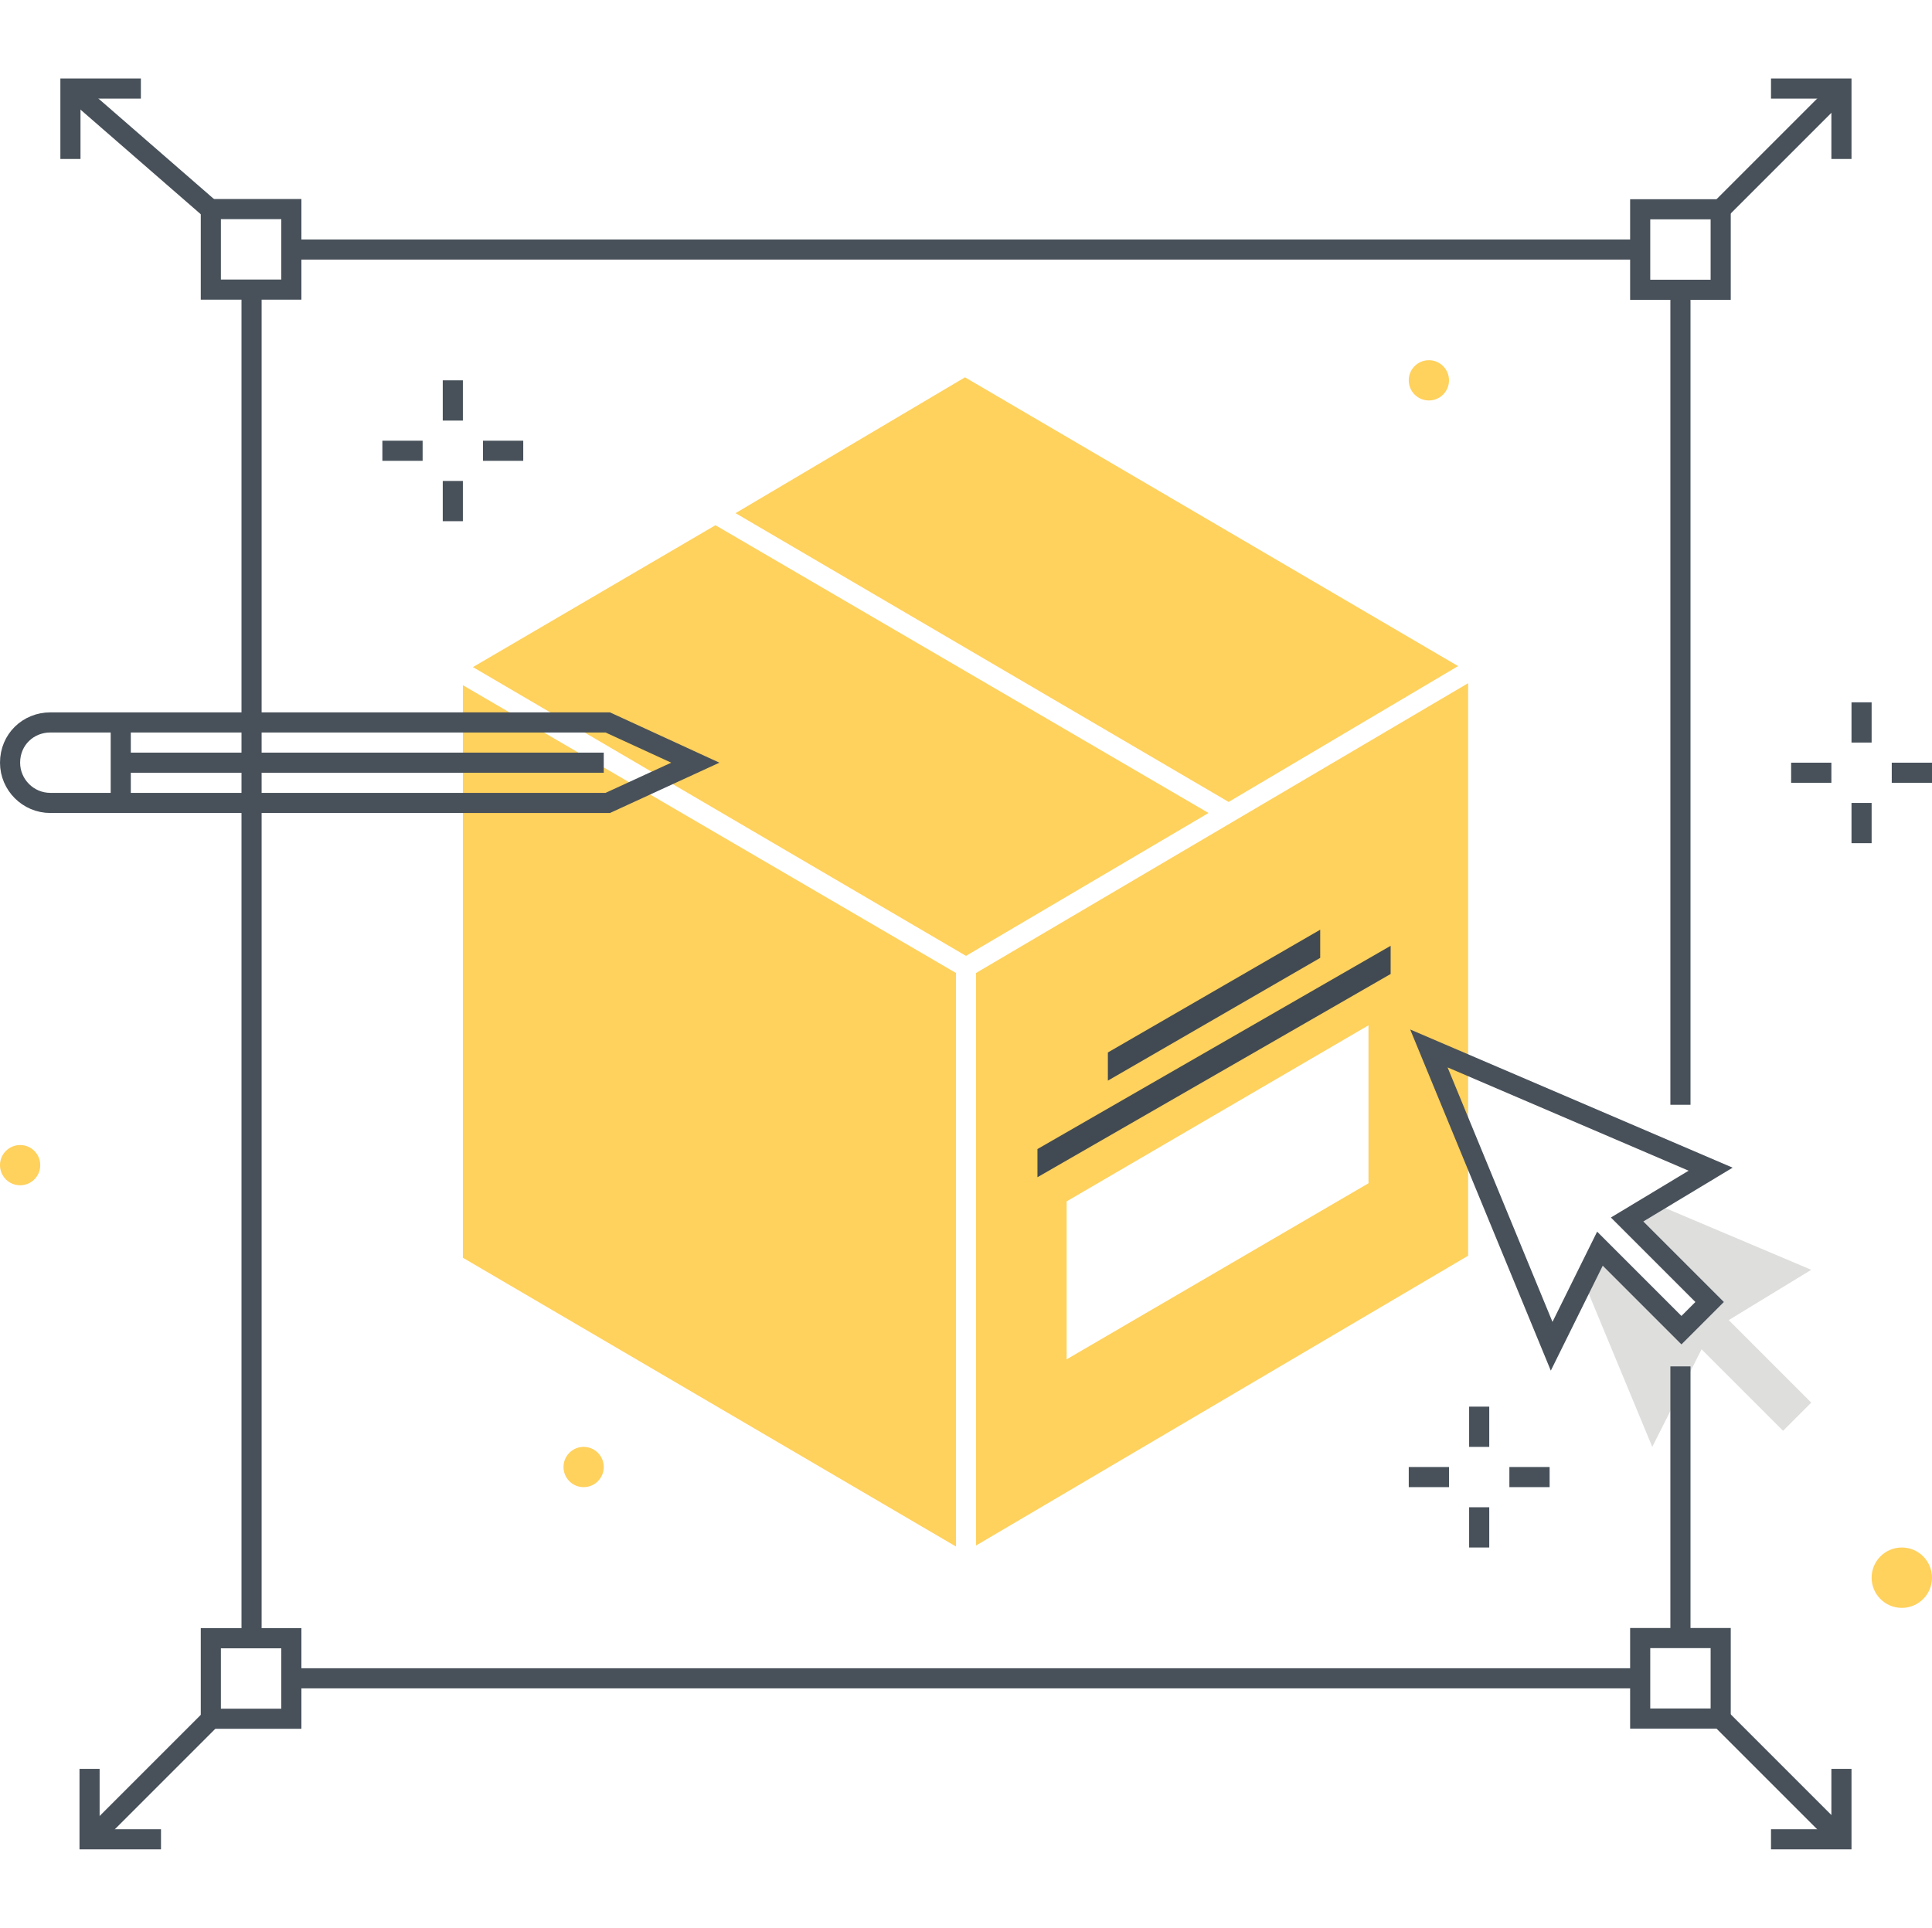 <?xml version="1.0" encoding="utf-8"?>
<!-- Generator: Adobe Illustrator 24.1.2, SVG Export Plug-In . SVG Version: 6.00 Build 0)  -->
<svg version="1.1" id="Layer_1" xmlns="http://www.w3.org/2000/svg" xmlns:xlink="http://www.w3.org/1999/xlink" x="0px" y="0px"
	 viewBox="0 0 192 191.6" style="enable-background:new 0 0 192 191.6;" xml:space="preserve">
<style type="text/css">
	.st0{display:none;}
	.st1{display:inline;}
	.st2{fill:none;}
	.st3{fill:#DFE0E0;}
	.st4{fill:#48515A;}
	.st5{fill:#F58E70;}
	.st6{fill:#5FE0ED;}
	.st7{fill:#FFD15D;}
	.st8{fill:#475059;}
	.st9{fill:none;stroke:#48515A;stroke-width:2;stroke-miterlimit:10;}
	.st10{fill:none;stroke:#48515A;stroke-width:2;stroke-linecap:round;stroke-miterlimit:10;}
	.st11{fill:none;stroke:#48515A;stroke-width:2;stroke-linecap:round;stroke-linejoin:round;stroke-miterlimit:10;}
	.st12{fill:none;stroke:#48515A;stroke-width:2;stroke-linejoin:round;stroke-miterlimit:10;}
	.st13{fill:#FFFFFF;}
	.st14{fill:none;stroke:#475059;stroke-width:2;stroke-miterlimit:10;}
	.st15{fill:none;stroke:#F58E70;stroke-width:3;stroke-miterlimit:10;}
	
		.st16{fill:none;stroke:#48515A;stroke-width:2;stroke-linecap:round;stroke-linejoin:round;stroke-miterlimit:10;stroke-dasharray:0,4;}
	.st17{display:inline;fill:#FFD15D;}
	.st18{display:inline;fill:#F58E70;}
	.st19{fill:#DEDEDD;}
	.st20{fill:#DEDEDD;stroke:#DEDEDD;stroke-width:2;stroke-miterlimit:10;}
	.st21{fill:#FFFFFF;stroke:#475059;stroke-width:2;stroke-miterlimit:10;}
	.st22{fill:none;stroke:#48515A;stroke-width:2;stroke-linecap:square;stroke-miterlimit:10;}
	.st23{fill:#FFFFFF;stroke:#48515A;stroke-width:2;stroke-linecap:round;stroke-miterlimit:10;}
	.st24{display:inline;fill:none;stroke:#48515A;stroke-width:2;stroke-linejoin:round;stroke-miterlimit:10;}
	.st25{display:inline;fill:#5FE0ED;}
	.st26{display:inline;fill:#DEDEDD;}
	.st27{display:inline;fill:none;stroke:#475059;stroke-width:2;stroke-miterlimit:10;}
	.st28{display:inline;fill:#FFFFFF;stroke:#475059;stroke-width:2;stroke-miterlimit:10;}
	.st29{display:inline;fill:none;stroke:#48515A;stroke-width:2;stroke-linecap:round;stroke-linejoin:round;stroke-miterlimit:10;}
	.st30{fill:none;stroke:#475059;stroke-width:2;stroke-linecap:round;stroke-miterlimit:10;}
	.st31{fill:none;stroke:#475059;stroke-width:2;stroke-linecap:square;stroke-miterlimit:10;}
	.st32{fill:#FFFFFF;stroke:#48515A;stroke-width:2;stroke-miterlimit:10;}
	.st33{fill:#FFFFFF;stroke:#48515A;stroke-width:2;stroke-linecap:round;stroke-miterlimit:10;stroke-dasharray:0,4;}
	.st34{display:inline;fill:#DFE0E0;}
	.st35{display:inline;fill:none;stroke:#48515A;stroke-width:2;stroke-linecap:round;stroke-miterlimit:10;}
	.st36{display:inline;fill:none;stroke:#48515A;stroke-width:2;stroke-miterlimit:10;}
	.st37{fill:none;stroke:#48515A;stroke-width:2;stroke-linecap:round;stroke-miterlimit:10;stroke-dasharray:0,4;}
	.st38{display:inline;fill:#FFFFFF;stroke:#48515A;stroke-width:2;stroke-miterlimit:10;}
	.st39{fill:#FFFFFF;stroke:#232323;stroke-miterlimit:10;}
	.st40{fill:#5FE0ED;stroke:#48515A;stroke-width:2;stroke-miterlimit:10;}
	.st41{fill:#FFFFFF;stroke:#475059;stroke-width:2;stroke-miterlimit:10;stroke-dasharray:2;}
	.st42{fill:#F58E70;stroke:#F58E70;stroke-width:2;stroke-miterlimit:10;}
	.st43{fill:#414A52;}
</style>
<desc>
	Color line, employee, salary illustration, icon, background and graphics. The illustration is colorful, flat, vector, pixel perfect, suitable for web and print. Linear stokes and fills.
	</desc>
<g class="st0">
	<g class="st1">
		<g>
			<g>
				<g>
					<g>
						<g>
							<g>
								<g>
									<path class="st2" d="M44.9,87.3L44.9,87.3C44.9,87.4,45,87.4,44.9,87.3C45,87.4,45,87.4,44.9,87.3
										C45,87.3,45,87.3,44.9,87.3L44.9,87.3z"/>
								</g>
							</g>
							<g>
								<path class="st3" d="M23,87.4v3.2l10.9,6.3l11-6.1v-5.9v-5c0-0.4,0.8-0.9,1.2-1.3c-0.1,0.1-0.3,0.2-0.4,0.4
									c-1.6,1.7-3.9,3.6-5.5,4.9c-1.3,1.1-2.9,1.8-4.5,1.8h-1.9H32h-1.1c-1.7,0-3.3-0.7-4.5-1.8c-1.5-1.3-3.7-3-5.3-4.6
									c0,0-0.1-0.1-0.2-0.2c0.5,0.5,1.2,1,1.8,1.5h0.2V86v1.4H23L23,87.4z"/>
							</g>
							<g>
								<g>
									<rect x="22" y="80.6" class="st4" width="2" height="10"/>
								</g>
								<g>
									<path class="st4" d="M45,91.6c-0.6,0-1-0.4-1-1V79.5l0.3-0.3c0.9-1,1.8-2,2.1-2.7l4.5-9.4l5.1-2.5l1.1-5.6
										c0-0.4-0.2-0.7-0.4-0.9c-0.3-0.3-0.6-0.4-1-0.4h-2.2l0.2-1.2c0.3-1.7,0.3-4,0.3-5.8V49l0.1-0.2c0-2.9-0.6-5.6-1.7-7.9
										L52,39.7c-1.4-2.6-3.2-4.9-5.5-6.7c-3.7-2.9-8-4.4-12.6-4.4h-0.1c-5.3,0-10.4,2.1-14.3,6c-4.1,4-6.4,9.6-6.4,15.3V51
										c0,1.8,0,3.9,0.3,5.6l0.2,1.2h-2.1c-0.8,0-1.4,0.5-1.5,1.3l1.6,5.6l4.4,2.6l4.4,9.4c0.6,1.6,3.3,3.8,5.3,5.4
										c0.5,0.4,1,0.8,1.4,1.2c1.2,1,2.6,1.6,3.9,1.6h5c0.6,0,1,0.4,1,1s-0.4,1-1,1h-5.1c-1.8,0-3.6-0.7-5.2-2.1
										c-0.4-0.4-0.9-0.7-1.4-1.1c-2.4-2-5.1-4.2-5.9-6.2l-4.1-8.7l-4.6-2.7l-1.9-6.8c0-1.8,1.4-3.3,3.2-3.4c0-1.8,0-3.6,0-5.1v-1
										c0-6.2,2.5-12.3,7-16.7c4.3-4.2,9.8-6.6,15.7-6.6c0.1,0,0.1,0,0.2,0c5.1,0,9.9,1.7,13.9,4.9c2.6,2.1,4.8,4.7,6.3,7.8
										c0.1,0.2,0.2,0.4,0.3,0.6l0.7,1.6H55c0.9,2.3,1.3,4.9,1.3,7.7v0.4L56,49.7v1c0,1.5,0,3.3-0.2,5c0.9,0,1.7,0.4,2.3,1
										s1,1.5,0.9,2.4v0.2l-1.3,6.6l-5.3,2.6l-4.2,8.7c-0.4,0.9-1.2,2-2.2,3v10.4C46,91.2,45.6,91.6,45,91.6z"/>
								</g>
							</g>
							<g>
								<polygon class="st4" points="1.2,100.7 0.6,98.8 14.7,94.1 18.8,86.6 22,86.6 22,88.6 20,88.6 16.1,95.7 								"/>
							</g>
							<g>
								<path class="st4" d="M33.9,98.1L22,91.5c-0.5-0.3-0.7-0.9-0.4-1.4c0.3-0.5,0.9-0.7,1.4-0.4l10.9,6.1L44.3,90
									c0.5-0.3,1.1-0.1,1.4,0.4c0.3,0.5,0.1,1.1-0.4,1.4L33.9,98.1z"/>
							</g>
							<g>
								<polygon class="st4" points="57.1,97.7 51.6,95.8 47.2,88.6 45,88.6 45,86.6 48.3,86.6 53,94.1 57.8,95.8 								"/>
							</g>
							<g>
								<path class="st4" d="M27.2,106.8c-0.2,0-0.5-0.1-0.7-0.3c-0.4-0.4-0.4-1-0.1-1.4l7.4-8.2l4.8,5.5c0.4,0.4,0.3,1-0.1,1.4
									c-0.4,0.4-1,0.3-1.4-0.1l-3.3-3.8l-5.9,6.6C27.8,106.7,27.5,106.8,27.2,106.8z"/>
							</g>
							<g>
								<path class="st3" d="M33.9,98.4"/>
							</g>
						</g>
					</g>
				</g>
				<g>
					<g>
						<g>
							<g>
								<g>
									<path class="st5" d="M103.9,139.6c0,0-2.7-24.4-4-29.7l0,0l0,0c1.1,0,2-0.9,2-2v-5l-5.1-6l-4.9,6v5c0,1.1,0.9,2,2,2l0,0
										l0,0c-1.3,5.3-4,29.7-4,29.7H103.9z"/>
								</g>
							</g>
							<g>
								<g>
									<path class="st2" d="M111.8,81.8L111.8,81.8c0.1,0.1,0.1,0.1,0.2,0.1l0,0l0,0C111.9,81.8,111.9,81.8,111.8,81.8z"/>
								</g>
							</g>
							<g>
								<path class="st3" d="M82,81.9v4.4l14.9,8.5l15-8.2l0.1-8v-6.7c0-0.6,1.1-1.2,1.6-1.8c-0.2,0.2-0.4,0.3-0.5,0.5
									c-2.1,2.3-5.3,4.8-7.5,6.7c-1.7,1.5-3.9,2.5-6.1,2.5H97h-2.5H93c-2.2,0-4.4-1-6.1-2.5c-2.1-1.8-5.1-4.1-7.2-6.3
									c-0.1-0.1-0.1-0.2-0.2-0.2c0.6,0.7,1.6,1.3,2.3,2H82V80L82,81.9L82,81.9L82,81.9z"/>
							</g>
							<g>
								<g>
									<rect x="81" y="72.6" class="st4" width="2" height="14"/>
								</g>
								<g>
									<path class="st4" d="M112,86.6c-0.6,0-1-0.4-1-1V71.4l0.2-0.3c0.4-0.6,0.9-1.2,1.4-1.7c0.7-0.8,1.4-1.6,1.6-2.2l6-12.7
										l6.9-3.5l1.6-7.9c0-0.6-0.3-1.3-0.8-1.8c-0.4-0.4-1-0.7-1.5-0.7h-2.6l0.3-1.5c0.5-2.9,0.9-5.2,0.9-7.6l-0.1-1.4
										c0-3.8-0.9-7.8-2.5-11.4c-0.2-0.3-0.3-0.7-0.5-1c-1.9-3.8-4.6-7.1-7.9-9.7c-5-3.9-11-6-17.4-6.1c-7.4,0-14.5,2.9-19.9,8.3
										C71.2,15.8,68,23.4,68,31.1v0.5c0,2.3,0.2,4.6,0.7,7.9l0.2,1.1h-2.4c-1.2,0-2.3,1.2-2.4,2.5l2.2,8.1l6,3.5l5.9,12.6
										c0.8,2.2,4.6,5.3,7.3,7.5c0.7,0.6,1.3,1.1,1.9,1.6c1.7,1.5,3.6,2.3,5.5,2.3H99c0.6,0,1,0.4,1,1s-0.4,1-1,1h-6.1
										c-2.3,0-4.7-1-6.8-2.7c-0.6-0.5-1.2-1-1.8-1.5c-3.2-2.6-6.9-5.6-7.8-8.3l-5.6-12l-6.2-3.6l-2.5-9.3c0-2.5,2-4.6,4.4-4.6
										h0.1c-0.4-2.8-0.6-4.9-0.6-7.1v-0.5c0-8.2,3.4-16.3,9.3-22.2c5.7-5.8,13.3-9,21.2-8.9c6.8,0,13.3,2.3,18.6,6.5
										c3.5,2.8,6.5,6.4,8.5,10.4c0.2,0.4,0.3,0.7,0.5,1.1c1.8,3.8,2.7,8,2.7,12.1l0.1,0.4v1.1c0,2.4-0.3,4.6-0.8,7.1h0.2
										c1.1,0,2.1,0.5,2.9,1.3c0.9,0.9,1.3,2.1,1.3,3.3v0.2l-1.8,9l-7.2,3.6L116,68c-0.3,0.9-1.1,1.8-1.9,2.8
										c-0.4,0.4-0.8,0.9-1.1,1.3v13.6C113,86.2,112.6,86.6,112,86.6z"/>
								</g>
							</g>
							<g>
								<path class="st4" d="M32.9,139.4h-2l0.1-27.9c0-6,3.8-7.9,9.1-9.9L71.2,91l5.5-10.3H81v2h-3.1l-5.3,9.9l-31.9,10.9
									c-5.3,2-7.8,3.5-7.8,8L32.9,139.4z"/>
							</g>
							<g>
								<path class="st4" d="M96.9,96L81,87.1c-0.5-0.3-0.7-0.9-0.4-1.4c0.3-0.5,0.9-0.7,1.4-0.4l14.9,8.3l14.3-8
									c0.5-0.3,1.1-0.1,1.4,0.4s0.1,1.1-0.4,1.4L96.9,96z"/>
							</g>
							<g>
								<path class="st4" d="M163,139.4h-2v-27.8c0-4.5-2.3-6-8-8.1l-31.9-10.9l-6.1-10h-3v-2h4.2l6.3,10.4l31.2,10.6
									c5.3,1.9,9.3,3.9,9.3,10V139.4z"/>
							</g>
							<g>
								<path class="st4" d="M105.9,107.9c-0.3,0-0.5-0.1-0.7-0.3l-8.3-9.2l-8.3,9.2c-0.4,0.4-1,0.4-1.4,0.1c-0.4-0.4-0.4-1-0.1-1.4
									l9.7-10.8l9.7,10.8c0.4,0.4,0.3,1-0.1,1.4C106.4,107.8,106.2,107.9,105.9,107.9z"/>
							</g>
							<g>
								<path class="st3" d="M96.9,96.9"/>
							</g>
						</g>
					</g>
				</g>
				<g>
					<g>
						<g>
							<g>
								<g>
									<path class="st2" d="M172,87.3L172,87.3c0,0.1,0.1,0.1,0.1,0.1S172,87.4,172,87.3c0.1,0,0.1,0,0.1,0
										C172,87.3,172,87.3,172,87.3z"/>
								</g>
							</g>
							<g>
								<path class="st3" d="M150,87.4v3.2l11,6.3l11-6.1v-5.9v-5c0-0.4,0.8-0.9,1.2-1.3c-0.1,0.1-0.3,0.2-0.4,0.4
									c-1.6,1.7-3.9,3.6-5.5,4.9c-1.3,1.1-2.9,1.8-4.5,1.8H161h-1.8H158c-1.7,0-3.3-0.7-4.5-1.8c-1.5-1.3-3.7-3-5.3-4.6
									c0,0-0.1-0.1-0.2-0.2c0.5,0.5,1.2,1,1.8,1.5h0.2V86V87.4L150,87.4L150,87.4z"/>
							</g>
							<g>
								<g>
									<rect x="149" y="80.6" class="st4" width="2" height="10"/>
								</g>
								<g>
									<path class="st4" d="M172,91.6c-0.6,0-1-0.4-1-1V79.5l0.3-0.3c0.9-0.9,1.8-2,2.1-2.7L178,67l5.1-2.5l1.1-5.6
										c0-0.4-0.2-0.7-0.4-0.9c-0.3-0.3-0.6-0.4-1-0.4h-2.2l0.2-1.2c0.3-1.5,0.3-3.5,0.3-5.2c0-0.4,0-0.8,0-1.1v-1.3l0.2-0.2
										c0-3-0.6-5.6-1.6-7.9l-0.5-1c-1.4-2.7-3.3-5-5.6-6.9c-3.7-2.9-8-4.4-12.7-4.4h-0.1c-5.3,0-10.4,2.1-14.3,6
										c-4.1,4-6.4,9.6-6.4,15.2V50c0,2.2,0,4.5,0.3,6.3l0.2,1.2h-2.1c-0.8,0-1.4,0.5-1.5,1.3l1.6,5.6L143,67l4.4,9.4
										c0.6,1.6,3.3,3.8,5.3,5.4c0.5,0.4,1,0.8,1.4,1.2c1.2,1,2.6,1.6,3.9,1.6h5c0.6,0,1,0.4,1,1s-0.4,1-1,1h-5
										c-1.8,0-3.6-0.7-5.2-2.1c-0.4-0.4-0.9-0.7-1.4-1.1c-2.4-2-5.1-4.2-5.9-6.2l-4.1-8.7l-4.6-2.7l-1.9-6.8
										c0-1.8,1.4-3.3,3.2-3.4c-0.2-1.7-0.2-3.6-0.2-5.5v-0.4c0-6.2,2.5-12.3,7-16.7c4.3-4.2,9.9-6.6,15.7-6.6c0,0,0.1,0,0.2,0
										c5.1,0,9.9,1.7,13.9,4.9c2.6,2.1,4.8,4.8,6.3,7.8c0.1,0.2,0.2,0.4,0.3,0.6l0.7,1.6h0c0.8,2.3,1.2,4.9,1.2,7.7v0.4l-0.2,0.2
										V50c0,0.4,0,0.7,0,1.1c0,1.4,0,2.9-0.1,4.4c0.9,0,1.7,0.4,2.3,1s1,1.5,0.9,2.4v0.2l-1.3,6.6l-5.3,2.6l-4.2,8.7
										c-0.4,1-1.3,2-2.2,3v10.4C173,91.2,172.6,91.6,172,91.6z"/>
								</g>
							</g>
							<g>
								<polygon class="st4" points="136.4,97.8 135.8,95.9 141.8,94.1 145.9,86.6 149,86.6 149,88.6 147,88.6 143.2,95.7 								
									"/>
							</g>
							<g>
								<path class="st4" d="M161,98.1l-11.8-6.6c-0.5-0.3-0.7-0.9-0.4-1.4s0.9-0.7,1.4-0.4l10.9,6.1l10.4-5.8
									c0.5-0.3,1.1-0.1,1.4,0.4c0.3,0.5,0.1,1.1-0.4,1.4L161,98.1z"/>
							</g>
							<g>
								<polygon class="st4" points="190.3,99.6 178.7,95.8 174.3,88.6 172,88.6 172,86.6 175.4,86.6 180,94.1 190.9,97.7 								
									"/>
							</g>
							<g>
								<path class="st4" d="M167.9,106.8c-0.3,0-0.5-0.1-0.7-0.3l-6.2-6.6l-4,4.3c-0.4,0.4-1,0.4-1.4,0.1c-0.4-0.4-0.4-1-0.1-1.4
									L161,97l7.7,8.1c0.4,0.4,0.4,1,0,1.4C168.4,106.7,168.1,106.8,167.9,106.8z"/>
							</g>
							<g>
								<path class="st3" d="M160.9,98.4"/>
							</g>
						</g>
					</g>
				</g>
				<g>
					<g>
						<g>
							<rect x="48" y="180.6" class="st6" width="124" height="11"/>
						</g>
						<g>
							<g>
								<g>
									<rect x="48" y="121.6" class="st6" width="124" height="62"/>
								</g>
								<g>
									<path class="st4" d="M169,178.6H51v-54h118V178.6z M53,176.6h114v-50H53V176.6z"/>
								</g>
								<g>
									<g>
										<path class="st4" d="M115.8,164.8h-11c-3,0-5.4-2.4-5.4-5.4h2c0,1.9,1.5,3.4,3.4,3.4h11c2.2,0,4-1.8,4-4v-1.9
											c0-2.2-1.8-4-4-4h-10.9c-3.3,0-6-2.7-6-6V145c0-3.3,2.7-6,6-6h11.7c2.5,0,4.5,2,4.5,4.5h-2c0-1.4-1.1-2.5-2.5-2.5h-11.7
											c-2.2,0-4,1.8-4,4v1.9c0,2.2,1.8,4,4,4h10.9c3.3,0,6,2.7,6,6v1.9C121.8,162.1,119.1,164.8,115.8,164.8z"/>
									</g>
									<g>
										<rect x="110" y="133.6" class="st4" width="2" height="36"/>
									</g>
								</g>
								<g>
									<g>
										<rect x="130" y="146.6" class="st4" width="14" height="2"/>
									</g>
									<g>
										<rect x="130" y="150.6" class="st4" width="14" height="2"/>
									</g>
									<g>
										<rect x="130" y="154.6" class="st4" width="14" height="2"/>
									</g>
								</g>
								<g>
									<g>
										<rect x="80" y="146.6" class="st4" width="14" height="2"/>
									</g>
									<g>
										<rect x="80" y="150.6" class="st4" width="14" height="2"/>
									</g>
									<g>
										<rect x="80" y="154.6" class="st4" width="14" height="2"/>
									</g>
								</g>
								<g>
									<g>
										<path class="st4" d="M152,177.7h-2c0-9.9,8.1-18,18-18v2C159.2,161.7,152,168.8,152,177.7z"/>
									</g>
								</g>
								<g>
									<g>
										<path class="st4" d="M51.9,143.6v-2c8.8,0,16-7.2,16-16h2C69.9,135.6,61.9,143.6,51.9,143.6z"/>
									</g>
									<g>
										<path class="st4" d="M69.9,177.7h-2c0-8.8-7.2-16-16-16v-2C61.9,159.7,69.9,167.7,69.9,177.7z"/>
									</g>
								</g>
							</g>
						</g>
						<g>
							<g>
								<rect x="48" y="183.6" class="st4" width="124" height="2"/>
							</g>
						</g>
					</g>
					<g>
						<rect x="48" y="189.6" class="st4" width="124" height="2"/>
					</g>
				</g>
				<g>
					<g>
						<circle class="st7" cx="168" cy="133.6" r="24"/>
					</g>
					<g>
						<path class="st8" d="M168,153.3L168,153.3c-10.9,0-19.7-8.8-19.7-19.7c0-10.8,8.8-19.6,19.7-19.6l0,0c2,0,3.9,0.3,5.8,0.9
							l1.3,0.5c0.5,0.2,0.7,0.8,0.5,1.3s-0.8,0.7-1.3,0.5l-1.2-0.5c-1.6-0.5-3.3-0.7-5.1-0.8l0,0c-9.7,0-17.7,7.9-17.7,17.6
							c0,9.7,7.9,17.7,17.6,17.7l0,0c9.7,0,17.7-7.9,17.7-17.6c0-4.1-1.4-8.1-4-11.2c-0.4-0.4-0.3-1.1,0.1-1.4
							c0.4-0.4,1.1-0.3,1.4,0.1c2.9,3.5,4.5,8,4.5,12.5C187.7,144.5,178.8,153.3,168,153.3z"/>
					</g>
					<g>
						<g>
							<path class="st8" d="M171.3,142.6h-7.4c-2.2,0-3.9-1.8-3.9-4c0-0.6,0.4-1,1-1s1,0.4,1,1c0,1.1,0.9,2,1.9,2h7.4
								c1.4,0,2.7-1.2,2.7-2.4V137c0-1.2-1.3-2.3-2.7-2.3H164c-2.3,0-4-1.9-4-4.4V129c0-2.5,1.7-4.4,4-4.4h7.9
								c1.9,0,3.4,1.5,3.4,3.4c0,0.6-0.4,1-1,1s-1-0.4-1-1c0-0.8-0.6-1.4-1.4-1.4H164c-1.4,0-2,1.2-2,2.4v1.3c0,1.1,0.6,2.4,2,2.4
								h7.3c2.5,0,4.7,2,4.7,4.3v1.3C176,140.6,173.8,142.6,171.3,142.6z"/>
						</g>
						<g>
							<path class="st8" d="M168,146.6c-0.6,0-1-0.4-1-1v-24c0-0.6,0.4-1,1-1s1,0.4,1,1v24C169,146.2,168.5,146.6,168,146.6z"/>
						</g>
					</g>
					<g>
						<path class="st8" d="M178.7,120c-0.3,0-0.5-0.1-0.7-0.3c-0.2-0.2-0.3-0.4-0.3-0.7c0-0.3,0.1-0.5,0.3-0.7c0.4-0.4,1-0.4,1.4,0
							c0.2,0.2,0.3,0.4,0.3,0.7c0,0.3-0.1,0.5-0.3,0.7C179.2,119.9,179,120,178.7,120z"/>
					</g>
				</g>
				<g>
					<g>
						<circle class="st7" cx="16.5" cy="141.2" r="16.5"/>
					</g>
					<g>
						<g>
							<path class="st8" d="M18.7,147.7h-5.1c-1.7,0-3-1.4-3-3c0-0.6,0.4-1,1-1s1,0.4,1,1s0.5,1,1,1h5.1c0.7,0,1.3-0.6,1.3-1.3v-0.9
								c0-0.7-0.6-1.3-1.3-1.3h-5c-1.8,0-3.7-1.4-3.7-3.3V138c0-1.9,2-3.3,3.7-3.3h5.4c1.4,0,2.6,1.2,2.6,2.6c0,0.6-0.4,1-1,1
								s-1-0.4-1-1c0-0.3-0.3-0.6-0.6-0.6h-5.4c-0.8,0-1.7,0.7-1.7,1.3v0.9c0,0.6,0.9,1.3,1.7,1.3h5c1.8,0,3.3,1.5,3.3,3.3v0.9
								C22.1,146.2,20.5,147.7,18.7,147.7z"/>
						</g>
						<g>
							<path class="st8" d="M16.5,150.4c-0.6,0-1-0.4-1-1V133c0-0.6,0.4-1,1-1s1,0.4,1,1v16.5C17.5,150,17,150.4,16.5,150.4z"/>
						</g>
					</g>
				</g>
				<g>
					<g>
						<circle class="st7" cx="37.5" cy="174.1" r="16.5"/>
					</g>
					<g>
						<g>
							<path class="st8" d="M39.8,180.6h-5.1c-1.7,0-3-1.4-3-3c0-0.6,0.4-1,1-1s1,0.4,1,1s0.5,1,1,1h5.1c0.7,0,1.3-0.6,1.3-1.3v-0.9
								c0-0.7-0.6-1.3-1.3-1.3h-5c-1.8,0-3.7-1.4-3.7-3.3v-0.9c0-1.9,2-3.3,3.7-3.3h5.4c1.4,0,2.6,1.2,2.6,2.6c0,0.6-0.4,1-1,1
								s-1-0.4-1-1c0-0.3-0.3-0.6-0.6-0.6h-5.4c-0.8,0-1.7,0.7-1.7,1.3v0.9c0,0.6,0.9,1.3,1.7,1.3h5c1.8,0,3.3,1.5,3.3,3.3v0.9
								C43.1,179.1,41.7,180.6,39.8,180.6z"/>
						</g>
						<g>
							<path class="st8" d="M37.6,183.3c-0.6,0-1-0.4-1-1v-16.5c0-0.6,0.4-1,1-1s1,0.4,1,1v16.5C38.6,182.9,38.1,183.3,37.6,183.3z"
								/>
						</g>
					</g>
				</g>
			</g>
			<g>
				<g>
					<g>
						<rect x="184" y="19.6" class="st4" width="2" height="4"/>
					</g>
					<g>
						<rect x="184" y="29.6" class="st4" width="2" height="4"/>
					</g>
				</g>
				<g>
					<g>
						<rect x="188" y="25.6" class="st4" width="4" height="2"/>
					</g>
					<g>
						<rect x="178" y="25.6" class="st4" width="4" height="2"/>
					</g>
				</g>
			</g>
			<g>
				<g>
					<g>
						<rect x="18" y="5.6" class="st4" width="2" height="4"/>
					</g>
					<g>
						<rect x="18" y="15.6" class="st4" width="2" height="4"/>
					</g>
				</g>
				<g>
					<g>
						<rect x="22" y="11.6" class="st4" width="4" height="2"/>
					</g>
					<g>
						<rect x="12" y="11.6" class="st4" width="4" height="2"/>
					</g>
				</g>
			</g>
			<g>
				<g>
					<g>
						<rect x="6" y="107.6" class="st4" width="2" height="4"/>
					</g>
					<g>
						<rect x="6" y="117.6" class="st4" width="2" height="4"/>
					</g>
				</g>
				<g>
					<g>
						<rect x="10" y="113.6" class="st4" width="4" height="2"/>
					</g>
					<g>
						<rect y="113.6" class="st4" width="4" height="2"/>
					</g>
				</g>
			</g>
		</g>
	</g>
</g>
<g class="st0">
	<g class="st1">
		<g>
			<line class="st9" x1="170.2" y1="91.3" x2="170.2" y2="95.3"/>
			<line class="st9" x1="170.2" y1="101.3" x2="170.2" y2="105.3"/>
		</g>
		<g>
			<line class="st9" x1="177.2" y1="98.3" x2="173.2" y2="98.3"/>
			<line class="st9" x1="167.2" y1="98.3" x2="163.2" y2="98.3"/>
		</g>
	</g>
	<g class="st1">
		<g>
			<polyline class="st7" points="125.2,32.3 125.2,56.3 149.2,56.3 			"/>
			<g>
				<polyline class="st10" points="44.2,87.3 44.2,32.3 61.2,32.3 				"/>
				<polyline class="st10" points="70.2,32.3 125.7,32.3 149.2,56.3 149.2,175.3 44.2,175.3 44.2,125.3 				"/>
			</g>
			<line class="st10" x1="65.6" y1="32.4" x2="65.6" y2="32.4"/>
		</g>
		<g>
			<circle class="st5" cx="119.2" cy="74.3" r="15"/>
			<g>
				<g>
					<path class="st11" d="M114.5,74.3l7.1,0c2.3,0,4.2,2,4.2,4.5l0,0c0,2.5-1.8,4.5-4.1,4.5h-7.4v-18h6c2.3,0,4.2,2,4.2,4.5v0
						c0,2.5-1.9,4.5-4.2,4.5h-6"/>
				</g>
			</g>
		</g>
		<g>
			<circle class="st7" cx="73.7" cy="73.8" r="15.5"/>
			<g>
				<polyline class="st11" points="66.5,82.7 73.8,64.8 81,82.8 				"/>
				<line class="st11" x1="69.2" y1="77.3" x2="78.2" y2="77.3"/>
			</g>
		</g>
		<g>
			<circle class="st11" cx="59.2" cy="107.3" r="1"/>
			<line class="st11" x1="65.2" y1="107.3" x2="89.2" y2="107.3"/>
		</g>
		<g>
			<circle class="st11" cx="59.2" cy="115.3" r="1"/>
			<line class="st11" x1="65.2" y1="115.3" x2="89.2" y2="115.3"/>
		</g>
		<g>
			<circle class="st11" cx="59.2" cy="123.3" r="1"/>
			<line class="st11" x1="65.2" y1="123.3" x2="89.2" y2="123.3"/>
		</g>
		<g>
			<circle class="st11" cx="59.2" cy="131.3" r="1"/>
			<line class="st11" x1="65.2" y1="131.3" x2="89.2" y2="131.3"/>
		</g>
		<g>
			<circle class="st11" cx="59.2" cy="147.3" r="1"/>
			<line class="st11" x1="65.2" y1="147.3" x2="89.2" y2="147.3"/>
		</g>
		<g>
			<circle class="st11" cx="59.2" cy="139.3" r="1"/>
			<line class="st11" x1="65.2" y1="139.3" x2="89.2" y2="139.3"/>
		</g>
		<g>
			<circle class="st11" cx="105.3" cy="107.3" r="1"/>
			<line class="st11" x1="111.2" y1="107.3" x2="135.2" y2="107.3"/>
		</g>
		<g>
			<circle class="st11" cx="105.3" cy="115.3" r="1"/>
			<line class="st11" x1="111.2" y1="115.3" x2="135.2" y2="115.3"/>
		</g>
		<g>
			<circle class="st11" cx="105.3" cy="123.3" r="1"/>
			<line class="st11" x1="111.2" y1="123.3" x2="135.2" y2="123.3"/>
		</g>
		<g>
			<circle class="st11" cx="105.3" cy="131.3" r="1"/>
			<line class="st11" x1="111.2" y1="131.3" x2="135.2" y2="131.3"/>
		</g>
		<g>
			<circle class="st11" cx="105.3" cy="147.3" r="1"/>
			<line class="st11" x1="111.2" y1="147.3" x2="135.2" y2="147.3"/>
		</g>
		<g>
			<circle class="st11" cx="105.3" cy="139.3" r="1"/>
			<line class="st11" x1="111.2" y1="139.3" x2="135.2" y2="139.3"/>
		</g>
	</g>
	<g class="st1">
		<path class="st11" d="M161.3,5.2c-16.5,0-29.9,13.4-29.9,29.9c0,12.5,7.6,23.1,18.5,27.6c-0.3,3.7-3.4,6.6-7.2,6.6h3.6
			c4.2,0,7.9-1.8,10.6-4.6c1.4,0.2,2.9,0.3,4.4,0.3c16.5,0,29.9-13.4,29.9-29.9C191.2,18.6,177.8,5.2,161.3,5.2z"/>
		<line class="st12" x1="144.2" y1="22.3" x2="178.2" y2="22.3"/>
		<line class="st12" x1="144.2" y1="26.3" x2="178.2" y2="26.3"/>
		<line class="st12" x1="144.2" y1="30.3" x2="178.2" y2="30.3"/>
		<polyline class="st9" points="166.4,42.3 169.4,45.4 179.2,35.6 		"/>
		<line class="st9" x1="148.2" y1="38.4" x2="156.2" y2="46.4"/>
		<line class="st9" x1="156.2" y1="38.4" x2="148.2" y2="46.4"/>
		<rect x="145.2" y="35.3" class="st9" width="14" height="14"/>
		<polyline class="st9" points="177.2,41.3 177.2,49.3 163.2,49.3 163.2,35.3 175.2,35.3 		"/>
	</g>
	<g class="st1">
		<g>
			<g>
				<g>
					<rect x="142.2" y="138.3" class="st13" width="44" height="28"/>
				</g>
			</g>
		</g>
		<g>
			<g>
				<g>
					<rect x="142.2" y="138.3" class="st9" width="44" height="28"/>
					<polyline class="st12" points="179.8,142.7 164.4,152.6 148.2,142.4 					"/>
				</g>
				<line class="st12" x1="183.1" y1="162.5" x2="174.2" y2="151.8"/>
				<line class="st12" x1="145.6" y1="162.5" x2="154.5" y2="151.8"/>
			</g>
			<line class="st9" x1="166.2" y1="169.3" x2="166.2" y2="183.3"/>
			<line class="st10" x1="166.2" y1="186.4" x2="166.2" y2="186.4"/>
			<line class="st9" x1="175.2" y1="169.3" x2="175.2" y2="174.3"/>
			<line class="st10" x1="174.9" y1="177.7" x2="174.9" y2="177.7"/>
			<line class="st9" x1="157.2" y1="169.3" x2="157.2" y2="177.3"/>
			<line class="st10" x1="157.5" y1="180.6" x2="157.5" y2="180.6"/>
		</g>
	</g>
	<g class="st1">
		<path class="st14" d="M16.9,108.3c-2.6-5.2-0.6-11.6,4.6-14.2s11.6-0.6,14.2,4.6"/>
		<ellipse transform="matrix(0.717 -0.697 0.697 0.717 -64.605 47.596)" class="st15" cx="26.4" cy="103.4" rx="5" ry="5"/>
		<path class="st9" d="M6.1,117.1l3-1.5c3.3-1.7,6.7,1.8,5.1,5.1l-1.5,3l5.4,2.8l1.5-3c1.7-3.3,6.5-2.5,7.1,1.1l0.5,3.3l6-0.9
			l-0.5-3.3c-0.6-3.6,3.8-5.9,6.4-3.3l2.3,2.3l4.3-4.3l-2.3-2.3c-2.6-2.6-0.3-7,3.3-6.4l3.3,0.5l1-6l-3.3-0.5
			c-3.6-0.6-4.4-5.4-1.1-7.1l3-1.5l-2.7-5.3l-3,1.5c-3.3,1.7-6.7-1.8-5.1-5.1l1.5-3l-5.4-2.8l-1.5,3c-1.7,3.3-6.5,2.5-7.1-1.1
			L25.6,79l-6,0.9l0.5,3.3c0.6,3.6-3.8,5.9-6.4,3.3l-2.3-2.3l-4.3,4.3l2.3,2.3c2.6,2.6,0.3,7-3.3,6.4l-3.3-0.5l-1,6l3.3,0.5
			c3.6,0.6,4.4,5.4,1.1,7.1l-3,1.5L6.1,117.1z"/>
		<ellipse transform="matrix(0.717 -0.697 0.697 0.717 -64.605 47.596)" class="st16" cx="26.4" cy="103.4" rx="14" ry="14"/>
	</g>
	<g class="st1">
		
			<ellipse transform="matrix(7.021621e-02 -0.998 0.998 7.021621e-02 -117.21 192.147)" class="st14" cx="44.5" cy="158.9" rx="11.7" ry="11.7"/>
		<ellipse class="st14" cx="44.5" cy="158.9" rx="6.3" ry="11.7"/>
		<line class="st14" x1="33.2" y1="159.3" x2="56.2" y2="159.3"/>
	</g>
	<g class="st1">
		<g>
			<line class="st9" x1="29.2" y1="174.3" x2="29.2" y2="178.3"/>
			<line class="st9" x1="29.2" y1="184.3" x2="29.2" y2="188.3"/>
		</g>
		<g>
			<line class="st9" x1="36.2" y1="181.3" x2="32.2" y2="181.3"/>
			<line class="st9" x1="26.2" y1="181.3" x2="22.2" y2="181.3"/>
		</g>
	</g>
	<g class="st1">
		<g>
			<line class="st9" x1="29.2" y1="44.3" x2="29.2" y2="48.3"/>
			<line class="st9" x1="29.2" y1="54.3" x2="29.2" y2="58.3"/>
		</g>
		<g>
			<line class="st9" x1="36.2" y1="51.3" x2="32.2" y2="51.3"/>
			<line class="st9" x1="26.2" y1="51.3" x2="22.2" y2="51.3"/>
		</g>
	</g>
	<circle class="st17" cx="159.2" cy="120.3" r="3"/>
	<circle class="st17" cx="31.2" cy="68.3" r="3"/>
	<circle class="st18" cx="88.2" cy="185.3" r="4"/>
</g>
<g class="st0">
	<g class="st1">
		<circle class="st6" cx="165.4" cy="87.7" r="2.8"/>
		<circle class="st6" cx="37.3" cy="30.7" r="2.8"/>
		<circle class="st6" cx="3.4" cy="125.9" r="2.8"/>
		<line class="st12" x1="91" y1="162.2" x2="101.8" y2="162.2"/>
		<path class="st19" d="M168.1,103.6l-28-12l12.2,29.6l4.8-9.7l7.1,7.1l2.9-2.7l-7.3-7.3L168.1,103.6z"/>
		<rect x="50.3" y="7.2" class="st19" width="92" height="6"/>
		<rect x="82.4" y="139.5" class="st20" width="28.1" height="11.9"/>
		<rect x="120.2" y="113.6" class="st20" width="6.5" height="4.3"/>
		<rect x="66.1" y="113.6" class="st20" width="6.5" height="4.3"/>
		<rect x="136.5" y="122.2" class="st20" width="6.5" height="4.3"/>
		<rect x="125.6" y="122.2" class="st20" width="6.5" height="4.3"/>
		<rect x="114.8" y="122.2" class="st20" width="6.5" height="4.3"/>
		<rect x="104" y="122.2" class="st20" width="6.5" height="4.3"/>
		<rect x="82.4" y="122.2" class="st20" width="6.5" height="4.3"/>
		<rect x="71.5" y="122.2" class="st20" width="6.5" height="4.3"/>
		<rect x="60.7" y="122.2" class="st20" width="6.5" height="4.3"/>
		<rect x="49.9" y="122.2" class="st20" width="6.5" height="4.3"/>
		<rect x="131.1" y="130.9" class="st20" width="6.5" height="4.3"/>
		<rect x="120.2" y="130.9" class="st20" width="6.5" height="4.3"/>
		<rect x="109.4" y="130.9" class="st20" width="6.5" height="4.3"/>
		<rect x="76.9" y="130.9" class="st20" width="6.5" height="4.3"/>
		<rect x="66.1" y="130.9" class="st20" width="6.5" height="4.3"/>
		<rect x="55.3" y="130.9" class="st20" width="6.5" height="4.3"/>
		<path class="st12" d="M43.2,88.9V41.1c0-1.2,1-2.2,2.2-2.2h4.9"/>
		<path class="st12" d="M142.3,38.9h4.5c1.2,0,2.2,1,2.2,2.2v8.8v14v5"/>
		<path class="st9" d="M53.5,161.7H39.3c-2.2,0-3.9-1.8-3.9-3.9v-5.9l7.8-42.9H149l7.8,42.9v5.9c0,2.2-1.8,3.9-3.9,3.9h-12"/>
		<rect x="55.3" y="113.6" class="st20" width="6.5" height="4.3"/>
		<rect x="76.9" y="113.6" class="st20" width="6.5" height="4.3"/>
		<rect x="87.8" y="113.6" class="st20" width="6.5" height="4.3"/>
		<rect x="98.6" y="113.6" class="st20" width="6.5" height="4.3"/>
		<rect x="109.4" y="113.6" class="st20" width="6.5" height="4.3"/>
		<rect x="131.1" y="113.6" class="st20" width="6.5" height="4.3"/>
		<rect x="93.2" y="122.2" class="st20" width="6.5" height="4.3"/>
		<rect x="87.8" y="130.9" class="st20" width="6.5" height="4.3"/>
		<rect x="98.6" y="130.9" class="st20" width="6.5" height="4.3"/>
		<line class="st12" x1="40.2" y1="153.6" x2="51.3" y2="153.6"/>
		<line class="st12" x1="143.2" y1="153.6" x2="152.7" y2="153.6"/>
		<line class="st12" x1="94.3" y1="155.7" x2="98.6" y2="155.7"/>
		<g>
			
				<rect x="109.8" y="172.7" transform="matrix(1 -5.862900e-03 5.862900e-03 1 -1.053 0.736)" class="st6" width="30.5" height="14.6"/>
			<rect x="54.1" y="172.7" class="st6" width="30.5" height="14.6"/>
			<g>
				<g>
					<g>
						<path class="st11" d="M112.4,172.7l0-3.6c0-0.7-0.4-1.7-0.9-2.1l-4.8-5.6c-2.6-2.6-3.8-5.4-3.7-10.1l0-4.9
							c0-2,1.6-3.7,3.6-3.7h0c2,0,3.6,1.6,3.6,3.6c0,2.6,0,5.7,0,6.1l0-23.9c0-2.2,2-4,4.3-3.6c1.9,0.3,3.2,2,3.2,3.9l0,15.6l0,0
							l0-18.6c0-2.1,2-3.8,4.1-3.7c1.8,0.2,3.3,1.9,3.3,3.8l0,18.5l0-15.3c0-2.1,1.8-3.9,4-3.6c1.9,0.2,3.3,2.5,3.3,4.4l-0.1,14.5
							l0-10.9c0-2.1,1.7-3.8,3.8-3.7c1.9,0.1,3.4,1.9,3.4,3.8l0,14.9c0,6.7-1.4,13.4-3.8,19.7c-0.1,0.1,0,0.2,0,0.3l0,4.3"/>
					</g>
				</g>
				<line class="st11" x1="114.4" y1="147.2" x2="114.4" y2="147.2"/>
				<line class="st11" x1="121.7" y1="147.2" x2="121.7" y2="147.2"/>
				<line class="st11" x1="129" y1="147.2" x2="129" y2="147.2"/>
				<line class="st11" x1="136.4" y1="147.2" x2="136.4" y2="147.2"/>
			</g>
			<line class="st12" x1="109.7" y1="172.7" x2="140.2" y2="172.7"/>
			<line class="st11" x1="132.5" y1="179.9" x2="132.5" y2="179.9"/>
			<g>
				<g>
					<g>
						<path class="st11" d="M81.9,172.7l0-3.6c0-0.7,0.4-1.7,0.9-2.1l4.8-5.6c2.6-2.6,3.8-5.4,3.7-10.1l0-4.9c0-2-1.6-3.7-3.6-3.7h0
							c-2,0-3.6,1.6-3.6,3.6c0,2.6,0,5.7,0,6.1l0-23.9c0-2.2-2-4-4.3-3.6c-1.9,0.3-3.2,2-3.2,3.9l0,15.6l0,0l0-18.6
							c0-2.1-2-3.8-4.1-3.7c-1.8,0.2-3.3,1.9-3.3,3.8l0,18.5l0-15.3c0-2.1-1.8-3.9-4-3.6c-1.9,0.2-3.3,2.5-3.3,4.4l0.1,14.5l0-10.9
							c0-2.1-1.7-3.8-3.8-3.7c-1.9,0.1-3.4,1.9-3.4,3.8l0,14.9c0,6.7,1.4,13.4,3.8,19.7c0.1,0.1,0,0.2,0,0.3l0,4.3"/>
					</g>
				</g>
				<line class="st11" x1="58.3" y1="147.2" x2="58.3" y2="147.2"/>
				<line class="st11" x1="65.7" y1="147.2" x2="65.7" y2="147.2"/>
				<line class="st11" x1="73" y1="147.2" x2="73" y2="147.2"/>
				<line class="st11" x1="80.4" y1="147.2" x2="80.4" y2="147.2"/>
			</g>
			<line class="st12" x1="84.6" y1="172.7" x2="54.1" y2="172.7"/>
			<line class="st11" x1="61.8" y1="179.9" x2="61.8" y2="179.9"/>
		</g>
		<g>
			<line class="st14" x1="142.5" y1="72.8" x2="157.5" y2="72.8"/>
			<line class="st14" x1="32.5" y1="72.8" x2="50.4" y2="72.8"/>
			<g>
				<g>
					<path class="st14" d="M142.5,68.8l21.6,0c2.2,0,4,1.8,4,4v0c0,2.2-1.8,4-4,4l-21.6,0"/>
				</g>
				<line class="st14" x1="157.5" y1="76.8" x2="157.5" y2="69.2"/>
			</g>
			<g>
				<g>
					<polyline class="st14" points="50.4,76.8 31.7,76.8 23,72.8 31.7,68.8 50.4,68.8 					"/>
				</g>
			</g>
		</g>
		<polygon class="st9" points="142.3,45.4 142.3,63.4 142.3,103.2 50.3,103.2 50.3,7.2 142.4,7.2 		"/>
		<g>
			<circle class="st13" cx="57.3" cy="10.7" r="1"/>
			<circle class="st13" cx="53.3" cy="10.7" r="1"/>
			<circle class="st13" cx="61.3" cy="10.7" r="1"/>
		</g>
		<path class="st12" d="M43.2,76.9"/>
		<g>
			<g>
				<line class="st9" x1="181.6" y1="91.2" x2="181.6" y2="95.2"/>
				<line class="st9" x1="181.6" y1="101.2" x2="181.6" y2="105.2"/>
			</g>
			<g>
				<line class="st9" x1="188.6" y1="98.2" x2="184.6" y2="98.2"/>
				<line class="st9" x1="178.6" y1="98.2" x2="174.6" y2="98.2"/>
			</g>
		</g>
		<g>
			<g>
				<line class="st9" x1="18.5" y1="150.2" x2="18.5" y2="154.2"/>
				<line class="st9" x1="18.5" y1="160.2" x2="18.5" y2="164.2"/>
			</g>
			<g>
				<line class="st9" x1="25.5" y1="157.2" x2="21.5" y2="157.2"/>
				<line class="st9" x1="15.5" y1="157.2" x2="11.5" y2="157.2"/>
			</g>
		</g>
		<circle class="st5" cx="22.3" cy="111.7" r="2.8"/>
		<ellipse class="st7" cx="160.6" cy="171.7" rx="1.5" ry="1.6"/>
		<g>
			<g>
				<path class="st21" d="M36.5,90.4c-2.4-1.1-5.2-1.6-8-1.5c-10,0.4-17.8,8.8-17.4,18.8c0.4,10,8.8,17.8,18.8,17.4
					c10-0.4,17.8-8.8,17.4-18.8c-0.1-2.9-0.9-5.5-2.2-7.9l1.7-10.1L36.5,90.4z"/>
			</g>
		</g>
		<line class="st9" x1="21.4" y1="103.2" x2="37.1" y2="103.2"/>
		<line class="st9" x1="21.4" y1="107.2" x2="37.1" y2="107.2"/>
		<line class="st9" x1="21.4" y1="111.2" x2="37.1" y2="111.2"/>
		<rect x="55.4" y="17.2" class="st9" width="82" height="18"/>
		<rect x="55.4" y="39.2" class="st9" width="24" height="12"/>
		<rect x="84.4" y="39.2" class="st9" width="24" height="12"/>
		<rect x="113.4" y="39.2" class="st9" width="24" height="12"/>
		<g>
			<line class="st22" x1="55.4" y1="55.2" x2="79.4" y2="55.2"/>
			<line class="st22" x1="84.4" y1="55.2" x2="108.4" y2="55.2"/>
			<line class="st22" x1="113.4" y1="55.2" x2="137.4" y2="55.2"/>
		</g>
		<g>
			<line class="st22" x1="55.4" y1="59.2" x2="79.4" y2="59.2"/>
			<line class="st22" x1="84.4" y1="59.2" x2="108.4" y2="59.2"/>
			<line class="st22" x1="113.4" y1="59.2" x2="137.4" y2="59.2"/>
		</g>
		<g>
			<line class="st22" x1="55.4" y1="63.2" x2="79.4" y2="63.2"/>
			<line class="st22" x1="84.4" y1="63.2" x2="108.4" y2="63.2"/>
			<line class="st22" x1="113.4" y1="63.2" x2="137.4" y2="63.2"/>
		</g>
		<g>
			<line class="st22" x1="55.4" y1="67.2" x2="79.4" y2="67.2"/>
			<line class="st22" x1="84.4" y1="67.2" x2="108.4" y2="67.2"/>
			<line class="st22" x1="113.4" y1="67.2" x2="137.4" y2="67.2"/>
		</g>
		<rect x="55.4" y="71.2" class="st9" width="24" height="12"/>
		<rect x="84.4" y="71.2" class="st9" width="24" height="12"/>
		<rect x="113.4" y="71.2" class="st9" width="24" height="12"/>
		<g>
			<line class="st22" x1="55.4" y1="87.2" x2="79.4" y2="87.2"/>
			<line class="st22" x1="84.4" y1="87.2" x2="108.4" y2="87.2"/>
			<line class="st22" x1="113.4" y1="87.2" x2="137.4" y2="87.2"/>
		</g>
		<g>
			<line class="st22" x1="55.4" y1="91.2" x2="79.4" y2="91.2"/>
			<line class="st22" x1="84.4" y1="91.2" x2="108.4" y2="91.2"/>
			<line class="st22" x1="113.4" y1="91.2" x2="137.4" y2="91.2"/>
		</g>
		<g>
			<line class="st22" x1="55.4" y1="95.2" x2="79.4" y2="95.2"/>
			<line class="st22" x1="84.4" y1="95.2" x2="108.4" y2="95.2"/>
			<line class="st22" x1="113.4" y1="95.2" x2="137.4" y2="95.2"/>
		</g>
		<g>
			<line class="st22" x1="55.4" y1="99.2" x2="79.4" y2="99.2"/>
			<line class="st22" x1="84.4" y1="99.2" x2="108.4" y2="99.2"/>
			<line class="st22" x1="113.4" y1="99.2" x2="137.4" y2="99.2"/>
		</g>
		<g>
			<path class="st23" d="M158.1,93.6l-28-12l12.2,29.6l4.8-9.7l8.1,8.1l2.8-2.8l-8.2-8.2L158.1,93.6z"/>
		</g>
	</g>
	<line class="st24" x1="149" y1="77.2" x2="149" y2="89.6"/>
	<circle class="st17" cx="189.5" cy="123.3" r="3"/>
</g>
<g class="st0">
	<circle class="st25" cx="179.5" cy="29.8" r="3"/>
	<rect x="48.5" y="22.8" class="st25" width="96" height="22"/>
	<rect x="102.5" y="115.8" class="st25" width="44" height="16"/>
	<rect x="160.5" y="138.8" class="st25" width="28" height="8"/>
	<rect x="48.5" y="64.8" class="st17" width="46" height="22"/>
	<path class="st26" d="M192.3,75.2l-28-12l12.2,29.6l4.8-9.7l7.1,7.1l2.9-2.7l-7.3-7.3L192.3,75.2z"/>
	<polygon class="st26" points="42.5,112.8 42.5,34.8 23.8,34.8 	"/>
	<polygon class="st26" points="149.5,112.8 149.5,34.8 168.4,34.8 	"/>
	<path class="st26" d="M21.5,115.8v13.2c0,1.3,1.1,2.8,2.4,2.8h144.2c1.3,0,2.4-1.5,2.4-2.8V116L21.5,115.8z"/>
	<rect x="79.5" y="131.8" class="st26" width="34" height="14"/>
	<rect x="43.5" y="1.8" class="st26" width="106" height="14"/>
	<g class="st1">
		<g>
			<g>
				<g>
					<g>
						<g>
							<path class="st14" d="M149.6,34.7l18.7-0.2c1.3,0,2.4,1.1,2.4,2.4l-0.1,92.3c0,1.3-1.1,2.6-2.4,2.6H23.9
								c-1.3,0-2.4-1.5-2.4-2.8V37c0-1.3,1.1-2.2,2.4-2.2h18.6"/>
						</g>
					</g>
				</g>
			</g>
		</g>
	</g>
	<line class="st27" x1="69.5" y1="145.8" x2="122.5" y2="145.8"/>
	<line class="st27" x1="79.5" y1="145.8" x2="79.5" y2="131.8"/>
	<line class="st27" x1="112.5" y1="131.8" x2="112.5" y2="145.8"/>
	<polyline class="st27" points="149.5,115.8 149.5,1.8 43.5,1.8 43.5,59.8 43.5,60.7 43.5,115.8 	"/>
	<circle class="st28" cx="50.4" cy="9" r="2.4"/>
	<circle class="st28" cx="60" cy="9" r="2.4"/>
	<circle class="st28" cx="69.6" cy="9" r="2.4"/>
	<path class="st29" d="M159.6,29"/>
	<g class="st1">
		<path class="st23" d="M182.3,65.2l-28-12l12.2,29.6l4.8-9.7l8.1,8.1l2.8-2.8l-8.2-8.2L182.3,65.2z"/>
	</g>
	<g class="st1">
		<g>
			<g>
				<path class="st13" d="M72.9,162.8H5.5c-2.2,0-4,1.7-4,3.9l0,0c0,2.2,1.8,4,4,4h67.4l8.7-4L72.9,162.8z"/>
			</g>
		</g>
		<g>
			<g>
				<g>
					<path class="st14" d="M72.9,162.8H5.5c-2.2,0-4,1.7-4,3.9l0,0c0,2.2,1.8,4,4,4h67.4l8.7-4L72.9,162.8z"/>
				</g>
				<line class="st14" x1="12.5" y1="170.8" x2="12.5" y2="162.8"/>
			</g>
			<line class="st14" x1="72.5" y1="166.8" x2="12.5" y2="166.8"/>
		</g>
	</g>
	<circle class="st27" cx="17.5" cy="17.8" r="3"/>
	<circle class="st17" cx="21.5" cy="148.8" r="5"/>
	<g class="st1">
		<g>
			<line class="st9" x1="7.5" y1="56.8" x2="7.5" y2="60.8"/>
			<line class="st9" x1="7.5" y1="66.8" x2="7.5" y2="70.8"/>
		</g>
		<g>
			<line class="st9" x1="14.5" y1="63.8" x2="10.5" y2="63.8"/>
			<line class="st9" x1="4.5" y1="63.8" x2="0.5" y2="63.8"/>
		</g>
	</g>
	<g class="st1">
		<path class="st13" d="M191.5,187.8c0,2.2-1.8,4-4,4h-26c-2.2,0-4-1.8-4-4v-56c0-2.2,1.8-4,4-4h26c2.2,0,4,1.8,4,4V187.8z"/>
		<path class="st14" d="M191.5,187.8c0,2.2-1.8,4-4,4h-26c-2.2,0-4-1.8-4-4v-56c0-2.2,1.8-4,4-4h26c2.2,0,4,1.8,4,4V187.8z"/>
		<line class="st14" x1="160.5" y1="183.8" x2="188.5" y2="183.8"/>
		<line class="st14" x1="188.5" y1="135.8" x2="160.5" y2="135.8"/>
		<line class="st14" x1="171.5" y1="187.8" x2="177.5" y2="187.8"/>
		<line class="st14" x1="173.5" y1="131.8" x2="175.5" y2="131.8"/>
	</g>
	<g class="st1">
		<path class="st13" d="M151.5,187.8c0,2.2-1.8,4-4,4h-46c-2.2,0-4-1.8-4-4v-79c0-2.2,1.8-4,4-4h46c2.2,0,4,1.8,4,4V187.8z"/>
		<path class="st14" d="M151.5,187.8c0,2.2-1.8,4-4,4h-46c-2.2,0-4-1.8-4-4v-79c0-2.2,1.8-4,4-4h46c2.2,0,4,1.8,4,4V187.8z"/>
		<line class="st14" x1="100.5" y1="183.8" x2="148.5" y2="183.8"/>
		<line class="st14" x1="148.5" y1="112.8" x2="100.5" y2="112.8"/>
		<line class="st14" x1="121.5" y1="187.8" x2="127.5" y2="187.8"/>
		<line class="st14" x1="123.5" y1="108.8" x2="125.5" y2="108.8"/>
	</g>
	<rect x="48.5" y="64.8" class="st27" width="46" height="22"/>
	<rect x="98.5" y="64.8" class="st27" width="46" height="22"/>
	<g class="st1">
		<line class="st14" x1="50.5" y1="50.8" x2="92.5" y2="50.8"/>
		<line class="st14" x1="50.5" y1="54.8" x2="92.5" y2="54.8"/>
		<line class="st14" x1="50.5" y1="58.8" x2="80.5" y2="58.8"/>
	</g>
	<g class="st1">
		<line class="st14" x1="100.5" y1="50.8" x2="142.5" y2="50.8"/>
		<line class="st14" x1="100.5" y1="54.8" x2="142.5" y2="54.8"/>
		<line class="st14" x1="100.5" y1="58.8" x2="130.5" y2="58.8"/>
	</g>
	<polygon class="st27" points="114.5,70.8 114.5,80.8 128.5,75.8 	"/>
	<line class="st27" x1="102.5" y1="134.8" x2="145.5" y2="134.8"/>
	<line class="st27" x1="102.5" y1="138.8" x2="145.5" y2="138.8"/>
	<line class="st27" x1="102.5" y1="142.8" x2="145.5" y2="142.8"/>
	<rect x="102.5" y="146.8" class="st17" width="44" height="14"/>
	<rect x="102.5" y="146.8" class="st27" width="44" height="14"/>
	<rect x="102.5" y="164.8" class="st27" width="44" height="14"/>
	<polygon class="st27" points="120.5,168.8 120.5,174.7 128.9,171.7 	"/>
	<line class="st27" x1="188.5" y1="149.8" x2="160.5" y2="149.8"/>
	<line class="st27" x1="188.5" y1="153.8" x2="160.5" y2="153.8"/>
	<rect x="161.5" y="157.8" class="st17" width="26" height="9"/>
	<rect x="161.5" y="157.8" class="st27" width="26" height="9"/>
	<rect x="161.5" y="170.8" class="st27" width="26" height="9"/>
	<g class="st1">
		<polygon class="st8" points="172.5,173.1 172.5,177.5 178.1,175.2 		"/>
	</g>
	<line class="st27" x1="50.5" y1="91.8" x2="92.5" y2="91.8"/>
	<line class="st27" x1="50.5" y1="95.8" x2="92.5" y2="95.8"/>
	<line class="st27" x1="50.5" y1="99.8" x2="80.5" y2="99.8"/>
	<line class="st27" x1="100.5" y1="91.8" x2="142.5" y2="91.8"/>
	<line class="st27" x1="100.5" y1="95.8" x2="142.5" y2="95.8"/>
	<line class="st27" x1="100.5" y1="99.8" x2="130.5" y2="99.8"/>
	<g class="st1">
		<g>
			<line class="st9" x1="53.5" y1="177.8" x2="53.5" y2="181.8"/>
			<line class="st9" x1="53.5" y1="187.8" x2="53.5" y2="191.8"/>
		</g>
		<g>
			<line class="st9" x1="60.5" y1="184.8" x2="56.5" y2="184.8"/>
			<line class="st9" x1="50.5" y1="184.8" x2="46.5" y2="184.8"/>
		</g>
	</g>
</g>
<g class="st0">
	<circle class="st25" cx="6.7" cy="128.8" r="2.8"/>
	<path class="st26" d="M189.4,174.9l-28-12l12.2,29.6l4.8-9.7l7.1,7.1l2.9-2.7l-7.3-7.3L189.4,174.9z"/>
	<g class="st1">
		<g>
			<line class="st9" x1="140.4" y1="162.5" x2="140.4" y2="166.5"/>
			<line class="st9" x1="140.4" y1="172.5" x2="140.4" y2="176.5"/>
		</g>
		<g>
			<line class="st9" x1="147.4" y1="169.5" x2="143.4" y2="169.5"/>
			<line class="st9" x1="137.4" y1="169.5" x2="133.4" y2="169.5"/>
		</g>
	</g>
	<g class="st1">
		<g>
			<line class="st9" x1="10.4" y1="178.5" x2="10.4" y2="182.5"/>
			<line class="st9" x1="10.4" y1="188.5" x2="10.4" y2="192.5"/>
		</g>
		<g>
			<line class="st9" x1="17.4" y1="185.5" x2="13.4" y2="185.5"/>
			<line class="st9" x1="7.4" y1="185.5" x2="3.4" y2="185.5"/>
		</g>
	</g>
	<circle class="st17" cx="182.2" cy="96.3" r="2.8"/>
	<circle class="st17" cx="136.7" cy="3.8" r="2.8"/>
	<g class="st1">
		<rect x="23.4" y="45.5" class="st6" width="97" height="60"/>
		<circle class="st6" cx="163.7" cy="29.5" r="3"/>
		
			<rect x="57.4" y="108.5" transform="matrix(-1.836970e-16 1 -1 -1.836970e-16 237.921 -18.869)" class="st19" width="142" height="2"/>
		<rect x="28.4" y="26.5" class="st5" width="10" height="6"/>
		<rect x="15.4" y="9.5" class="st19" width="156" height="11"/>
		<rect x="15.4" y="146.5" class="st19" width="113" height="2"/>
		<rect x="15.4" y="37.5" class="st19" width="156" height="2"/>
		<rect x="15.4" y="9.5" class="st14" width="156" height="172"/>
		<circle class="st21" cx="22.7" cy="15.7" r="2.4"/>
		<circle class="st21" cx="32.3" cy="15.7" r="2.4"/>
		<circle class="st21" cx="41.9" cy="15.7" r="2.4"/>
		<rect x="40.4" y="25.5" class="st14" width="116" height="8"/>
		<line class="st30" x1="143.4" y1="29.5" x2="150.4" y2="29.5"/>
		<line class="st14" x1="137.4" y1="25.5" x2="137.4" y2="33.5"/>
		<rect x="20.4" y="27.5" class="st14" width="8" height="4"/>
		<rect x="20.4" y="42.5" class="st14" width="103" height="66"/>
		<rect x="22.4" y="118.5" class="st14" width="10" height="10"/>
		<rect x="22.4" y="152.5" class="st14" width="10" height="10"/>
		<line class="st31" x1="22.4" y1="114.5" x2="86.4" y2="114.5"/>
		<line class="st31" x1="36.4" y1="119.5" x2="74.4" y2="119.5"/>
		<rect x="36.4" y="122.5" class="st5" width="14" height="6"/>
		<rect x="52.4" y="123.5" class="st31" width="12" height="4"/>
		<g>
			<rect x="132.4" y="46.5" class="st14" width="16" height="12"/>
			<line class="st14" x1="152.4" y1="48.5" x2="166.4" y2="48.5"/>
			<line class="st32" x1="152.4" y1="52.5" x2="158.4" y2="52.5"/>
			<line class="st32" x1="152.4" y1="56.5" x2="162.4" y2="56.5"/>
		</g>
		<g>
			<rect x="132.4" y="66.5" class="st14" width="16" height="12"/>
			<line class="st14" x1="152.4" y1="68.5" x2="166.4" y2="68.5"/>
			<line class="st32" x1="152.4" y1="72.5" x2="158.4" y2="72.5"/>
			<line class="st32" x1="152.4" y1="76.5" x2="162.4" y2="76.5"/>
		</g>
		<line class="st33" x1="132.4" y1="62.5" x2="166.4" y2="62.5"/>
		<g>
			<rect x="132.4" y="82.5" class="st14" width="16" height="12"/>
			<line class="st14" x1="152.4" y1="84.5" x2="166.4" y2="84.5"/>
			<line class="st32" x1="152.4" y1="88.5" x2="158.4" y2="88.5"/>
			<line class="st32" x1="152.4" y1="92.5" x2="162.4" y2="92.5"/>
		</g>
		<g>
			<rect x="132.4" y="98.5" class="st14" width="16" height="12"/>
			<line class="st14" x1="152.4" y1="100.5" x2="166.4" y2="100.5"/>
			<line class="st32" x1="152.4" y1="104.5" x2="158.4" y2="104.5"/>
			<line class="st32" x1="152.4" y1="108.5" x2="162.4" y2="108.5"/>
		</g>
		<g>
			<rect x="132.4" y="114.5" class="st14" width="16" height="12"/>
			<line class="st14" x1="152.4" y1="116.5" x2="166.4" y2="116.5"/>
			<line class="st32" x1="152.4" y1="120.5" x2="158.4" y2="120.5"/>
			<line class="st32" x1="152.4" y1="124.5" x2="162.4" y2="124.5"/>
		</g>
		<g>
			<rect x="132.4" y="130.5" class="st14" width="16" height="12"/>
			<line class="st14" x1="152.4" y1="132.5" x2="166.4" y2="132.5"/>
			<line class="st32" x1="152.4" y1="136.5" x2="158.4" y2="136.5"/>
			<line class="st32" x1="152.4" y1="140.5" x2="162.4" y2="140.5"/>
		</g>
		<line class="st33" x1="22.4" y1="134.5" x2="124.4" y2="134.5"/>
		<line class="st33" x1="22.4" y1="166.5" x2="124.4" y2="166.5"/>
		<line class="st31" x1="108.4" y1="130.5" x2="122.4" y2="130.5"/>
		<line class="st31" x1="115.4" y1="138.5" x2="122.4" y2="138.5"/>
		<line class="st31" x1="108.4" y1="138.5" x2="111.4" y2="138.5"/>
		<line class="st31" x1="33.4" y1="138.5" x2="40.4" y2="138.5"/>
		<line class="st31" x1="22.4" y1="138.5" x2="29.4" y2="138.5"/>
		<line class="st31" x1="44.4" y1="138.5" x2="51.4" y2="138.5"/>
		<g>
			<polygon class="st21" points="60.4,62.5 60.4,82.5 86.4,72.5 			"/>
			<g>
				<path class="st5" d="M63.4,66.9v11.3L78,72.5L63.4,66.9z"/>
			</g>
		</g>
		<line class="st14" x1="26.4" y1="96.5" x2="116.4" y2="96.5"/>
		<line class="st14" x1="44.4" y1="92.5" x2="44.4" y2="100.5"/>
		<polygon class="st14" points="38.7,152.5 122.4,152.5 122.4,162.5 41.4,162.5 41.4,156.5 		"/>
		<rect x="26.4" y="170.5" class="st14" width="6" height="6"/>
		<line class="st14" x1="40.4" y1="173.5" x2="118.4" y2="173.5"/>
	</g>
	<g class="st1">
		<g>
			<g>
				<path class="st13" d="M101,148.5l48.4,0c2.2,0,4,1.8,4,4l0,0c0,2.2-1.8,4-4,4l-48.4,0l-8.7-4L101,148.5z"/>
			</g>
		</g>
		<g>
			<g>
				<g>
					<path class="st14" d="M101,148.5l48.4,0c2.2,0,4,1.8,4,4l0,0c0,2.2-1.8,4-4,4l-48.4,0l-8.7-4L101,148.5z"/>
				</g>
				<line class="st14" x1="142.4" y1="156.5" x2="142.4" y2="148.5"/>
			</g>
			<line class="st14" x1="101.4" y1="152.5" x2="142.4" y2="152.5"/>
		</g>
	</g>
	<g class="st1">
		<path class="st23" d="M187.4,164.9l-28-12l12.2,29.6l4.8-9.7l8.1,8.1l2.8-2.8l-8.2-8.2L187.4,164.9z"/>
	</g>
</g>
<g class="st0">
	<polygon class="st17" points="93.5,29.8 93.5,53.8 75.5,53.8 75.5,143.8 27.5,143.8 27.5,29.8 	"/>
	<polyline class="st17" points="150.5,56.8 150.5,76.8 170.5,76.8 	"/>
	<path class="st34" d="M119.7,59.8h11l0,99H81.5v-9h38.2C119.7,149.8,119.5,60,119.7,59.8z"/>
	<g class="st1">
		<path class="st10" d="M155.9,29.5c5.1,0,9.3,4.2,9.3,9.3v-0.2c0,5.1-4.2,9.1-9.3,9.1h-13l3.7,3.9"/>
		<path class="st10" d="M133.6,48.1c-5.1,0-9.3-4.2-9.3-9.3V39c0-5.1,4.2-9.2,9.3-9.2h13l-3.7-3.9"/>
	</g>
	<g class="st1">
		<polyline class="st10" points="70.5,146.8 24.5,146.8 24.5,26.8 96.5,26.8 116.5,46.8 116.5,146.8 96.5,146.8 		"/>
		<polyline class="st10" points="96.5,26.8 96.5,46.8 116.5,46.8 		"/>
	</g>
	<g class="st1">
		<polyline class="st10" points="124.5,56.8 150.5,56.8 170.5,76.8 170.5,176.8 78.5,176.8 78.5,56.8 92.5,56.8 		"/>
	</g>
	<polygon class="st35" points="96.5,142.8 96.5,150.8 88.5,146.8 	"/>
	<polygon class="st35" points="92.5,52.8 92.5,60.8 100.5,56.8 	"/>
	<line class="st35" x1="120.5" y1="56.8" x2="120.5" y2="56.8"/>
	<line class="st35" x1="74.5" y1="146.8" x2="74.5" y2="146.8"/>
	<g class="st1">
		<path class="st10" d="M89.5,82.8c0,1.7-1.3,3-3,3l0,0c-1.7,0-3-1.3-3-3v-2c0-1.7,1.3-3,3-3l0,0c1.7,0,3,1.3,3,3V82.8z"/>
		<polyline class="st10" points="93.5,77.8 95.5,77.8 95.5,85.8 		"/>
		<polyline class="st10" points="99.5,77.8 101.5,77.8 101.5,85.8 		"/>
		<path class="st10" d="M111.5,82.8c0,1.7-1.3,3-3,3l0,0c-1.7,0-3-1.3-3-3v-2c0-1.7,1.3-3,3-3l0,0c1.7,0,3,1.3,3,3V82.8z"/>
	</g>
	<g class="st1">
		<path class="st10" d="M95.5,95.8c0,1.7-1.3,3-3,3l0,0c-1.7,0-3-1.3-3-3v-2c0-1.7,1.3-3,3-3l0,0c1.7,0,3,1.3,3,3V95.8z"/>
		<polyline class="st10" points="99.5,90.8 101.5,90.8 101.5,98.8 		"/>
		<path class="st10" d="M111.5,95.8c0,1.7-1.3,3-3,3l0,0c-1.7,0-3-1.3-3-3v-2c0-1.7,1.3-3,3-3l0,0c1.7,0,3,1.3,3,3V95.8z"/>
		<polyline class="st10" points="83.5,90.8 85.5,90.8 85.5,98.8 		"/>
	</g>
	<g class="st1">
		<path class="st10" d="M95.5,108.8c0,1.7-1.3,3-3,3l0,0c-1.7,0-3-1.3-3-3v-2c0-1.7,1.3-3,3-3l0,0c1.7,0,3,1.3,3,3V108.8z"/>
		<polyline class="st10" points="83.5,103.8 85.5,103.8 85.5,111.8 		"/>
		<polyline class="st10" points="108.5,103.8 110.5,103.8 110.5,111.8 		"/>
		<path class="st10" d="M105.5,108.8c0,1.7-1.3,3-3,3l0,0c-1.7,0-3-1.3-3-3v-2c0-1.7,1.3-3,3-3l0,0c1.7,0,3,1.3,3,3V108.8z"/>
	</g>
	<g class="st1">
		<path class="st10" d="M99.5,121.8c0,1.7-1.3,3-3,3l0,0c-1.7,0-3-1.3-3-3v-2c0-1.7,1.3-3,3-3l0,0c1.7,0,3,1.3,3,3V121.8z"/>
		<path class="st10" d="M89.5,121.8c0,1.7-1.3,3-3,3l0,0c-1.7,0-3-1.3-3-3v-2c0-1.7,1.3-3,3-3l0,0c1.7,0,3,1.3,3,3V121.8z"/>
		<polyline class="st10" points="102.5,116.8 104.5,116.8 104.5,124.8 		"/>
		<polyline class="st10" points="108.5,116.8 110.5,116.8 110.5,124.8 		"/>
	</g>
	<g class="st1">
		<line class="st9" x1="134.5" y1="104.8" x2="158.5" y2="104.8"/>
		<line class="st9" x1="134.5" y1="108.8" x2="158.5" y2="108.8"/>
		<line class="st9" x1="134.5" y1="112.8" x2="158.5" y2="112.8"/>
		<line class="st9" x1="134.5" y1="128.8" x2="158.5" y2="128.8"/>
		<line class="st9" x1="134.5" y1="132.8" x2="158.5" y2="132.8"/>
		<line class="st9" x1="134.5" y1="136.8" x2="158.5" y2="136.8"/>
	</g>
	<g class="st1">
		<g>
			<g>
				<g>
					<path class="st14" d="M32.3,141.5l0.6-2l2.2,0.7c2.5,0.8,4.5-2,3-4.1l-1.4-1.9l3.5-2.5l1.4,1.9c1.5,2.1,4.8,1,4.8-1.6l0-2.3
						l4.3,0l0,2.3c0,2.6,3.3,3.7,4.8,1.6l1.4-1.9l3.5,2.5l-1.4,1.9c-1.5,2.1,0.5,4.9,3,4.1l2.2-0.7l1.3,4.1l-2.2,0.7
						c-2.5,0.8-2.5,4.3,0,5.1l2.2,0.7l-0.6,2"/>
					<path class="st14" d="M41.5,144.6c1.3-3.9,5.5-6.1,9.4-4.8s6.1,5.5,4.8,9.4"/>
				</g>
				<g>
					<path class="st14" d="M41.5,144.5c-1.3,3.9,0.9,8.1,4.8,9.4s8.1-0.9,9.4-4.8"/>
					<path class="st14" d="M32.4,141.2l-0.8,2.3l2.2,0.7c2.5,0.8,2.5,4.3,0,5.1l-2.2,0.7l1.3,4.1l2.2-0.7c2.5-0.8,4.5,2,3,4.1
						l-1.4,1.9l3.5,2.5l1.4-1.9c1.5-2.1,4.8-1,4.8,1.6l0,2.3l4.3,0l0-2.3c0-2.6,3.3-3.7,4.8-1.6l1.4,1.9l3.5-2.5l-1.4-1.9
						c-1.5-2.1,0.5-4.9,3-4.1l2.2,0.7l0.8-2.5"/>
				</g>
			</g>
			<circle class="st14" cx="48.5" cy="147" r="4"/>
		</g>
	</g>
	<circle class="st17" cx="61.5" cy="171.8" r="3"/>
	<circle class="st17" cx="15.5" cy="135.8" r="3"/>
	<circle class="st17" cx="168.5" cy="54.8" r="2"/>
	<g class="st1">
		<line class="st9" x1="39.5" y1="72.8" x2="63.5" y2="72.8"/>
		<line class="st9" x1="39.5" y1="76.8" x2="63.5" y2="76.8"/>
		<line class="st9" x1="39.5" y1="80.8" x2="63.5" y2="80.8"/>
		<line class="st9" x1="39.5" y1="96.8" x2="63.5" y2="96.8"/>
		<line class="st9" x1="39.5" y1="100.8" x2="63.5" y2="100.8"/>
		<line class="st9" x1="39.5" y1="104.8" x2="63.5" y2="104.8"/>
	</g>
	<g class="st1">
		<line class="st9" x1="7.5" y1="97.8" x2="7.5" y2="101.8"/>
		<line class="st9" x1="7.5" y1="107.8" x2="7.5" y2="111.8"/>
		<g>
			<line class="st9" x1="14.5" y1="104.8" x2="10.5" y2="104.8"/>
			<line class="st9" x1="4.5" y1="104.8" x2="0.5" y2="104.8"/>
		</g>
	</g>
	<g class="st1">
		<line class="st9" x1="185.5" y1="87.8" x2="185.5" y2="91.8"/>
		<line class="st9" x1="185.5" y1="97.8" x2="185.5" y2="101.8"/>
		<g>
			<line class="st9" x1="192.5" y1="94.8" x2="188.5" y2="94.8"/>
			<line class="st9" x1="182.5" y1="94.8" x2="178.5" y2="94.8"/>
		</g>
	</g>
	<circle class="st17" cx="178.5" cy="74.8" r="2"/>
	<g class="st1">
		<line class="st9" x1="155.5" y1="156.8" x2="155.5" y2="160.8"/>
		<line class="st9" x1="155.5" y1="166.8" x2="155.5" y2="170.8"/>
		<g>
			<line class="st9" x1="162.5" y1="163.8" x2="158.5" y2="163.8"/>
			<line class="st9" x1="152.5" y1="163.8" x2="148.5" y2="163.8"/>
		</g>
	</g>
	<circle class="st17" cx="88.5" cy="17.8" r="2"/>
</g>
<g class="st0">
	<g class="st1">
		<g>
			<g>
				<g>
					<path class="st19" d="M47.8,63.7c-3,0.5-6-0.2-8.3-1.8c-0.2-0.1-0.4-0.3-0.5-0.4l7.1-5l32.7-15.4c0,0,16,0,15.8,0
						C93.1,41.5,49.2,63.5,47.8,63.7z"/>
					<path class="st19" d="M169.6,6.1L169.6,6.1c0-1.2,0.8-2,2-2c0,0,0,0,0,0l7-0.2v14.2l-7.1,0c-0.6,0-1.1-0.2-1.5-0.6
						c-0.4-0.4-0.6-1-0.6-1.5L169.6,6.1z"/>
					<g>
						<g>
							<g>
								<path class="st9" d="M166.5,30.4l-20.8,20.8c-3.1,3.1-7.5,5-11.9,5l-49.7,0.2c0-8.7,7-15.2,15.7-15.2h18.3
									c0,0-19.6,0-25.1,0H71.5l-27,13c-7.4,4.3-15.3,2.2-21.1-3.5l44.8-27.5l77.4-15h21"/>
							</g>
						</g>
						<g>
							<g>
								<path class="st9" d="M44.5,54.1l-10,6.8c0.9,1.3,2,2.4,3.2,3.4c3,2.2,6.8,2.9,10.5,2.3h0c2.2-0.4,4.3-1,6.3-2l31.3-16.2"/>
							</g>
						</g>
						<path class="st9" d="M166.4,6.1l-0.1,31c0,2.8,2.3,5.2,5.2,5.2l10.1,0V0.9l-10,0C168.8,0.9,166.4,3.3,166.4,6.1z"/>
					</g>
					<g>
						<path class="st19" d="M118.1,45.1L118.1,45.1l-23.4,0c-3.6,1-6.3,4-7.2,8h4.8c2.1-2,4.7-2,7.5-2h12.3
							C115.4,51.1,118.1,48.5,118.1,45.1z"/>
						<path class="st19" d="M34.5,53.1l34.8-20.2l76.6-14.8h17.5l0-7h-17.5L69.3,25.9L28.6,50.9C31,52.4,31.9,53.1,34.5,53.1z"/>
					</g>
				</g>
			</g>
		</g>
	</g>
	<g class="st1">
		<g>
			<line class="st9" x1="160.5" y1="187.9" x2="160.5" y2="191.9"/>
		</g>
		<g>
			<line class="st9" x1="167.5" y1="184.9" x2="163.5" y2="184.9"/>
			<line class="st9" x1="157.5" y1="184.9" x2="153.5" y2="184.9"/>
		</g>
	</g>
	<g class="st1">
		<g>
			<line class="st9" x1="40.4" y1="-0.3" x2="40.4" y2="3.7"/>
			<line class="st9" x1="40.4" y1="9.7" x2="40.4" y2="13.7"/>
		</g>
		<g>
			<line class="st9" x1="47.4" y1="6.7" x2="43.4" y2="6.7"/>
			<line class="st9" x1="37.4" y1="6.7" x2="33.4" y2="6.7"/>
		</g>
	</g>
	<g class="st1">
		<g>
			<line class="st9" x1="10.4" y1="109.8" x2="10.4" y2="113.8"/>
			<line class="st9" x1="10.4" y1="119.8" x2="10.4" y2="123.8"/>
		</g>
		<g>
			<line class="st9" x1="17.4" y1="116.8" x2="13.4" y2="116.8"/>
			<line class="st9" x1="7.4" y1="116.8" x2="3.4" y2="116.8"/>
		</g>
	</g>
	<g class="st1">
		<g>
			<path class="st6" d="M118.4,59.2c-4.5,12.3-15.8,21.4-29.4,22.6V59.3l-6.1,0v22.4c-15.5-1.4-28-12.9-30.8-28l-6.2,3
				c-2.1,1.2-4.4,2-6.6,2.4l-2.9,1.4c1,3,0.7,2.2,1.7,5.2l8.7-1.4c1.2,2.4,1.2,2.3,2.4,4.7L43,75.3c1.8,2.5,1.3,1.9,3.2,4.4l7.9-4
				c1.9,1.9,1.8,1.8,3.7,3.7l-4.1,7.9c2.5,1.9,1.9,1.3,4.4,3.2l6.2-6.3c2.4,1.2,2.3,1.2,4.7,2.4l-1.4,8.7c3,1,2.2,0.7,5.2,1.7l4-7.9
				c2.6,0.4,2.5,0.4,5.2,0.8l1.3,8.7c3.1,0,2.3,0,5.4,0l1.4-8.7c2.6-0.4,2.5-0.4,5.2-0.8l4,7.9c3-1,2.2-0.7,5.2-1.7l-1.4-8.7
				c2.4-1.2,2.3-1.2,4.7-2.4l6.2,6.3c2.5-1.8,1.9-1.3,4.4-3.2l-4-7.9c1.9-1.9,1.8-1.8,3.7-3.7l7.9,4.1c1.9-2.5,1.3-1.9,3.2-4.4
				l-6.3-6.2c1.2-2.4,1.2-2.3,2.4-4.7l8.7,1.4c1-3,0.7-2.2,1.7-5.2l-3.1-1.6L118.4,59.2z"/>
		</g>
		<path class="st9" d="M59.4,50.3c1.4,13.5,12.9,24.1,26.8,24.1c10.7,0,19.9-6.2,24.2-15.1"/>
	</g>
	<g class="st1">
		<g>
			<g>
				<g>
					<path class="st19" d="M164.3,127.9c3-0.5,6,0.2,8.3,1.8c0.2,0.1,0.4,0.3,0.5,0.4l-7.1,5l-32.7,15.4c0,0-16,0-15.7,0
						C119,150.1,162.8,128.1,164.3,127.9z"/>
					<path class="st19" d="M42.4,185.5L42.4,185.5c0,1.2-0.8,2-2,2c0,0,0,0,0,0l-7,0.2v-14.2l7.1,0c0.6,0,1.1,0.2,1.5,0.6
						c0.4,0.4,0.6,1,0.6,1.5L42.4,185.5z"/>
					<g>
						<g>
							<g>
								<path class="st9" d="M45.6,161.2l20.8-20.8c3.1-3.1,7.5-5,11.9-5l49.7-0.2c0,8.7-7,15.2-15.7,15.2H94c0,0,19.6,0,25.1,0
									h21.5l27-13c7.4-4.3,15.3-2.2,21.1,3.5l-44.8,27.5l-77.4,15h-21"/>
							</g>
						</g>
						<g>
							<g>
								<path class="st9" d="M167.5,137.4l10-6.8c-0.9-1.3-2-2.4-3.2-3.4c-3-2.2-6.8-2.9-10.5-2.3h0c-2.2,0.4-4.3,1-6.3,2
									l-31.3,16.2"/>
							</g>
						</g>
						<path class="st9" d="M45.6,185.5l0.1-31c0-2.8-2.3-5.2-5.2-5.2l-10.1,0v41.3l10,0C43.3,190.7,45.6,188.3,45.6,185.5z"/>
					</g>
					<g>
						<path class="st19" d="M94,146.5L94,146.5l23.4,0c3.6-1,6.3-4,7.2-8h-4.8c-2.1,2-4.7,2-7.5,2H100C96.7,140.5,94,143.1,94,146.5
							z"/>
						<path class="st19" d="M177.5,138.5l-34.8,20.2l-76.6,14.8H48.6l0,7h17.5l76.6-14.8l40.7-24.9
							C181,139.2,180.1,138.5,177.5,138.5z"/>
					</g>
				</g>
			</g>
		</g>
	</g>
	<g class="st1">
		<g>
			<path class="st5" d="M93.6,132.4c4.5-12.3,15.8-21.4,29.4-22.6v22.5l6.1,0v-22.4c15.5,1.4,28,12.9,30.8,28l6.2-3
				c2.1-1.2,4.4-2,6.6-2.4l2.9-1.4c-1-3-0.7-2.2-1.7-5.2l-8.7,1.4c-1.2-2.4-1.2-2.3-2.4-4.7l6.3-6.2c-1.8-2.5-1.3-1.9-3.2-4.4
				l-7.9,4c-1.9-1.9-1.8-1.8-3.7-3.7l4.1-7.9c-2.5-1.9-1.9-1.3-4.4-3.2l-6.2,6.3c-2.4-1.2-2.3-1.2-4.7-2.4l1.4-8.7
				c-3-1-2.2-0.7-5.2-1.7l-4,7.9c-2.6-0.4-2.5-0.4-5.2-0.8l-1.3-8.7c-3.1,0-2.3,0-5.4,0l-1.4,8.7c-2.6,0.4-2.5,0.4-5.2,0.8l-4-7.9
				c-3,1-2.2,0.7-5.2,1.7l1.4,8.7c-2.4,1.2-2.3,1.2-4.7,2.4l-6.2-6.3c-2.5,1.8-1.9,1.3-4.4,3.2l4,7.9c-1.9,1.9-1.8,1.8-3.7,3.7
				l-7.9-4.1c-1.9,2.5-1.3,1.9-3.2,4.4l6.3,6.2c-1.2,2.4-1.2,2.3-2.4,4.7l-8.7-1.4c-1,3-0.7,2.2-1.7,5.2l3.1,1.6L93.6,132.4z"/>
		</g>
		<path class="st9" d="M152.6,141.3c-1.4-13.5-12.9-24.1-26.8-24.1c-10.7,0-19.9,6.2-24.2,15.1"/>
	</g>
	<g class="st1">
		<line class="st9" x1="160.5" y1="177.8" x2="160.5" y2="181.8"/>
	</g>
	
		<ellipse transform="matrix(6.964391e-02 -0.998 0.998 6.964391e-02 -70.06 157.944)" class="st36" cx="49.6" cy="116.5" rx="11.7" ry="11.7"/>
	<ellipse class="st36" cx="49.6" cy="116.5" rx="6.3" ry="11.7"/>
	<line class="st36" x1="38.2" y1="117" x2="61.2" y2="117"/>
	<path class="st36" d="M166,56.4l2.6-2.9c2.1,0.9,2.1,0.9,4.2,1.7l-0.2,3.9c1,1,1.5,1.5,2.5,2.5l3.9-0.2c0.9,2.1,0.9,2.1,1.7,4.2
		l-2.9,2.6c0,1.4,0,2.1,0,3.5l2.9,2.6c-0.9,2.1-0.9,2.1-1.7,4.2l-3.9-0.2c-1,1-1.5,1.5-2.5,2.5l0.2,3.9c-2.1,0.9-2.1,0.9-4.2,1.7
		l-2.6-2.9c-1.4,0-2.1,0-3.5,0l-2.6,2.9c-2.1-0.9-2.1-0.9-4.2-1.7l0.2-3.9c-1-1-1.5-1.5-2.5-2.5l-3.9,0.2c-0.9-2.1-0.9-2.1-1.7-4.2
		l2.9-2.6c0-1.4,0-2.1,0-3.5l-2.9-2.6c0.9-2.1,0.9-2.1,1.7-4.2l3.9,0.2c1-1,1.5-1.5,2.5-2.5l-0.2-3.9c2.1-0.9,2.1-0.9,4.2-1.7
		l2.6,2.9C163.9,56.4,164.6,56.4,166,56.4z"/>
	<circle class="st36" cx="164.2" cy="70" r="3.6"/>
</g>
<g class="st0">
	<circle class="st25" cx="96" cy="93.4" r="44"/>
	<ellipse transform="matrix(0.283 -0.959 0.959 0.283 23.571 242.553)" class="st25" cx="174.1" cy="105.5" rx="6.1" ry="6.1"/>
	<ellipse transform="matrix(0.854 -0.52 0.52 0.854 -30.117 27.481)" class="st25" cx="33.9" cy="67.4" rx="4" ry="4"/>
	<g class="st1">
		<path class="st37" d="M57.8,123.6C29.5,117.8,10,105.5,10,91.4"/>
		<path class="st37" d="M182,91.4c0,19.9-38.5,36-86,36c-9.8,0-19.2-0.7-28-1.9"/>
	</g>
	<g class="st1">
		<circle class="st32" cx="139" cy="161.3" r="24.9"/>
		<ellipse class="st9" cx="139" cy="161.3" rx="7.5" ry="24.9"/>
		<line class="st9" x1="113.8" y1="161.2" x2="163.8" y2="161.2"/>
		<ellipse class="st9" cx="139" cy="161.3" rx="17.5" ry="24.9"/>
	</g>
	<circle class="st35" cx="49" cy="45.1" r="5"/>
	<circle class="st35" cx="167" cy="144.4" r="3"/>
	<path class="st35" d="M10,91.4c0-19.9,38.5-36,86-36c9.8,0,19.2,0.7,28,2"/>
	<path class="st35" d="M134,59.1c28.4,5.9,48,18.1,48,32.3"/>
	<path class="st35" d="M128.3,129.4c-5.9,28.4-18.1,48-32.3,48"/>
	<path class="st35" d="M96,5.4c19.9,0,36,38.5,36,86c0,9.8-0.7,19.3-2,28"/>
	<g class="st1">
		<path class="st37" d="M96,177.4c-19.9,0-36-38.5-36-86c0-9.7,0.7-19.1,1.9-27.8"/>
		<path class="st37" d="M63.7,53.2C69.6,24.8,81.8,5.4,96,5.4"/>
	</g>
	
		<ellipse transform="matrix(0.283 -0.959 0.959 0.283 -76.707 227.817)" class="st17" cx="114.1" cy="165.2" rx="6.1" ry="6.1"/>
	<path class="st26" d="M160,139.4l-28-12l12.2,29.6l4.8-9.7l8.1,8.1l2.8-2.8l-8.2-8.2L160,139.4z"/>
	<path class="st38" d="M150,127.4l-28-12l12.2,29.6l4.8-9.7l8.1,8.1l2.8-2.8l-8.2-8.2L150,127.4z"/>
	<g class="st1">
		<path class="st13" d="M51.8,119.7L51,122l-2.1-0.7c-2.3-0.8-4.3,1.9-2.8,3.9l1.3,1.8l-3.3,2.4l-1.3-1.8c-1.4-2-4.6-1-4.6,1.5
			l0,2.2l-4.1,0l0-2.2c0-2.5-3.2-3.5-4.6-1.5l-1.3,1.8l-3.3-2.4l1.3-1.8c1.5-2-0.5-4.7-2.8-3.9l-2.1,0.7l-1.3-3.9l2.1-0.7
			c2.3-0.8,2.3-4.1,0-4.8l-2.1-0.7l0.7-2.2l-0.1,0.3l0.6-1.9l2.1,0.7c2.3,0.8,4.3-1.9,2.8-3.9l-1.3-1.8l3.3-2.4l1.3,1.8
			c1.4,2,4.6,1,4.6-1.5l0-2.2l4.1,0l0,2.2c0,2.5,3.2,3.5,4.6,1.5l1.3-1.8l3.3,2.4l-1.3,1.8c-1.5,2,0.5,4.7,2.8,3.9l2.1-0.7l1.3,3.9
			l-2.1,0.7c-2.3,0.8-2.3,4.1,0,4.8l2.1,0.7l-0.6,1.9L51.8,119.7z"/>
		<g>
			<path class="st14" d="M29.3,112.8c-1.2,3.7,0.8,7.8,4.6,9c3.7,1.2,7.8-0.8,9-4.6l0,0.1c1.2-3.7-0.8-7.8-4.6-9
				C34.6,107.1,30.5,109.2,29.3,112.8"/>
			<path class="st14" d="M51.8,119.7L51,122l-2.1-0.7c-2.3-0.8-4.3,1.9-2.8,3.9l1.3,1.8l-3.3,2.4l-1.3-1.8c-1.4-2-4.6-1-4.6,1.5
				l0,2.2l-4.1,0l0-2.2c0-2.5-3.2-3.5-4.6-1.5l-1.3,1.8l-3.3-2.4l1.3-1.8c1.5-2-0.5-4.7-2.8-3.9l-2.1,0.7l-1.3-3.9l2.1-0.7
				c2.3-0.8,2.3-4.1,0-4.8l-2.1-0.7l0.7-2.2l-0.1,0.3l0.6-1.9l2.1,0.7c2.3,0.8,4.3-1.9,2.8-3.9l-1.3-1.8l3.3-2.4l1.3,1.8
				c1.4,2,4.6,1,4.6-1.5l0-2.2l4.1,0l0,2.2c0,2.5,3.2,3.5,4.6,1.5l1.3-1.8l3.3,2.4l-1.3,1.8c-1.5,2,0.5,4.7,2.8,3.9l2.1-0.7l1.3,3.9
				l-2.1,0.7c-2.3,0.8-2.3,4.1,0,4.8l2.1,0.7l-0.6,1.9L51.8,119.7z"/>
		</g>
	</g>
	<g class="st1">
		<g>
			<line class="st9" x1="185" y1="37.5" x2="185" y2="41.5"/>
			<line class="st9" x1="185" y1="47.5" x2="185" y2="51.5"/>
		</g>
		<g>
			<line class="st9" x1="192" y1="44.5" x2="188" y2="44.5"/>
			<line class="st9" x1="182" y1="44.5" x2="178" y2="44.5"/>
		</g>
	</g>
	<g class="st1">
		<g>
			<line class="st9" x1="7" y1="125.5" x2="7" y2="129.5"/>
			<line class="st9" x1="7" y1="135.5" x2="7" y2="139.5"/>
		</g>
		<g>
			<line class="st9" x1="14" y1="132.5" x2="10" y2="132.5"/>
			<line class="st9" x1="4" y1="132.5" x2="0" y2="132.5"/>
		</g>
	</g>
	<g class="st1">
		<g>
			<line class="st9" x1="175" y1="161.5" x2="175" y2="165.5"/>
			<line class="st9" x1="175" y1="171.5" x2="175" y2="175.5"/>
		</g>
		<g>
			<line class="st9" x1="182" y1="168.5" x2="178" y2="168.5"/>
			<line class="st9" x1="172" y1="168.5" x2="168" y2="168.5"/>
		</g>
	</g>
	<g class="st1">
		<path class="st39" d="M88.7,93.5l0,16.2l1.1,0l0,0.1l6.4,0l0-16.3l16.3,0l0-7.4H96.1l0-16.3l-7.4,0l0,16.3l-16.3,0l0,6.4l0.1,0
			l0,1.1L88.7,93.5z"/>
	</g>
</g>
<g class="st0">
	<g class="st1">
		<circle class="st40" cx="132.7" cy="98.9" r="6"/>
		<path class="st3" d="M159.2,38.6l0.9,0.3v100.9c5,0,9.9,4.3,9.9,9.9c0,5.6-4.8,9.9-10.4,9.9H154v-121H159.2z"/>
		<path class="st3" d="M22.7,38.6L22,38.9v100.9c-5,0-10,4.3-10,9.9c0,5.6,4.7,9.9,10.3,9.9H28v-121H22.7z"/>
		<path class="st7" d="M160,22.9c5,0,10,5.2,10,10.8v116.9c0-5.3-5-10.3-10-10.8V22.9z"/>
		<path class="st7" d="M23,22.9c-6,0-11,4.5-11,10.2v116.9c0-5.3,5-9.6,11-10.1V22.9z"/>
		<g>
			<g>
				<path class="st9" d="M12,149.9c0-5.6,5-10.2,10-10.2V22.9c-6-0.6-10,4.2-10,10.1L12,149.9c0,5.6,4.7,9.7,10.3,9.7h137.2
					c5.6,0,10.5-4.1,10.5-9.7V33.5c0-5.4-5-10.2-10-10.7v116.9c5,0,9.9,4.6,9.9,10.2"/>
				<line class="st11" x1="159" y1="38.6" x2="23" y2="38.6"/>
			</g>
		</g>
		<g>
			<rect x="34" y="119.6" class="st21" width="36" height="52"/>
			<rect x="38" y="139.6" class="st21" width="4" height="4"/>
			<rect x="38" y="147.6" class="st21" width="4" height="4"/>
			<rect x="38" y="155.6" class="st21" width="4" height="4"/>
			<rect x="38" y="163.6" class="st21" width="4" height="4"/>
			<rect x="46" y="139.6" class="st21" width="4" height="4"/>
			<rect x="46" y="147.6" class="st21" width="4" height="4"/>
			<rect x="46" y="155.6" class="st21" width="4" height="4"/>
			<rect x="46" y="163.6" class="st21" width="4" height="4"/>
			<rect x="54" y="139.6" class="st21" width="4" height="4"/>
			<rect x="54" y="147.6" class="st21" width="4" height="4"/>
			<rect x="54" y="155.6" class="st21" width="4" height="4"/>
			<rect x="54" y="163.6" class="st21" width="4" height="4"/>
			<rect x="62" y="139.6" class="st21" width="4" height="4"/>
			<rect x="62" y="147.6" class="st21" width="4" height="4"/>
			<polygon class="st21" points="62,155.6 62,159.6 62,167.6 66,167.6 66,159.6 66,155.6 			"/>
			<line class="st21" x1="34" y1="135.6" x2="70" y2="135.6"/>
			<rect x="38" y="123.6" class="st21" width="28" height="8"/>
			<line class="st41" x1="63" y1="127.6" x2="40" y2="127.6"/>
		</g>
		
			<rect x="100.4" y="60.9" transform="matrix(0.707 -0.707 0.707 0.707 -16.19 94.973)" class="st42" width="12.2" height="12.2"/>
		
			<rect x="100.6" y="92.8" transform="matrix(0.707 -0.707 0.707 0.707 -38.709 104.439)" class="st42" width="12.2" height="12.2"/>
		
			<rect x="100.6" y="124.7" transform="matrix(0.707 -0.707 0.707 0.707 -61.278 113.787)" class="st42" width="12.2" height="12.2"/>
		<rect x="45" y="91.6" class="st42" width="14" height="14"/>
		<rect x="73" y="91.6" class="st9" width="14" height="14"/>
		<line class="st12" x1="63" y1="98.6" x2="69" y2="98.6"/>
		<polyline class="st9" points="81,110.6 81,150.6 107,150.6 107,142.6 		"/>
		<polyline class="st9" points="133,86.6 133,46.6 107,46.6 107,54.6 		"/>
		<line class="st9" x1="107" y1="118.6" x2="107" y2="110.6"/>
		<line class="st9" x1="107" y1="86.6" x2="107" y2="78.6"/>
		<path class="st42" d="M118.7,66.9"/>
		<line class="st9" x1="119" y1="98.6" x2="124" y2="98.6"/>
	</g>
	<g class="st1">
		<g>
			<line class="st9" x1="15" y1="165.6" x2="15" y2="169.6"/>
			<line class="st9" x1="15" y1="175.6" x2="15" y2="179.6"/>
		</g>
		<g>
			<line class="st9" x1="22" y1="172.6" x2="18" y2="172.6"/>
			<line class="st9" x1="12" y1="172.6" x2="8" y2="172.6"/>
		</g>
	</g>
	<circle class="st17" cx="35" cy="16.6" r="3"/>
	<circle class="st17" cx="82" cy="165.6" r="2"/>
	<g class="st1">
		<g>
			<polygon class="st11" points="137.4,147.3 104.7,179.9 94,190.6 109.2,190.6 137.4,190.6 148,190.6 148,179.9 148,151.7 
				148,136.6 			"/>
			<polygon class="st11" points="137,179.6 119.6,179.6 137,162.4 			"/>
		</g>
	</g>
	<circle class="st18" cx="144" cy="45.6" r="2"/>
	<g class="st1">
		<g>
			<path class="st14" d="M82,0.6c-8.8,0-16,7.2-16,16s7.2,16,16,16c8.8,0,16-7.2,16-16S90.9,0.6,82,0.6z M82,26.6
				c-5.5,0-10-4.5-10-10s4.5-10,10-10c5.5,0,10,4.5,10,10S87.6,26.6,82,26.6z"/>
			<path class="st14" d="M82,20.6c-2.2,0-4-1.8-4-4s1.8-4,4-4c2.2,0,4,1.8,4,4S84.2,20.6,82,20.6z"/>
			<circle class="st42" cx="82" cy="16.6" r="4"/>
		</g>
		<g>
			<line class="st14" x1="55" y1="16.6" x2="82" y2="16.6"/>
			<polygon class="st14" points="46,20.6 50,16.6 46,12.6 52,12.6 56,16.6 52,20.6 			"/>
		</g>
	</g>
	<g class="st1">
		<g>
			<g>
				<path class="st14" d="M174.4,10.6H109c-2.2,0-4,1.8-4,4v0c0,2.2,1.8,4,4,4h65.4l8.7-4L174.4,10.6z"/>
			</g>
			<line class="st14" x1="116" y1="18.6" x2="116" y2="10.6"/>
		</g>
		<line class="st14" x1="174" y1="14.6" x2="116" y2="14.6"/>
	</g>
</g>
<g class="st0">
	<g class="st1">
		<polygon class="st5" points="118.2,139.6 118.2,137.6 116.2,137.6 114.2,137.6 112.2,137.6 112.2,139.6 110.2,139.6 110.2,137.6 
			108.2,137.6 106.2,137.6 104.2,137.6 104.2,139.6 104.2,139.6 102.2,139.6 102.2,141.6 102.2,143.6 102.2,145.6 104.2,145.6 
			104.2,147.6 106.2,147.6 106.2,149.6 108.2,149.6 108.2,151.6 110.2,151.6 110.2,153.6 112.2,153.6 112.2,151.6 114.2,151.6 
			114.2,149.6 116.2,149.6 116.2,147.6 118.2,147.6 118.2,145.6 120.2,145.6 120.2,143.6 120.2,141.6 120.2,139.6 		"/>
		<polygon class="st5" points="87.1,34.2 87.1,32.2 85.1,32.2 83.1,32.2 81.1,32.2 81.1,34.2 79.1,34.2 79.1,32.2 77.1,32.2 
			75.1,32.2 73.1,32.2 73.1,34.2 73.1,34.2 71.1,34.2 71.1,36.2 71.1,38.2 71.1,40.2 73.1,40.2 73.1,42.2 75.1,42.2 75.1,44.2 
			77.1,44.2 77.1,46.2 79.1,46.2 79.1,48.2 81.1,48.2 81.1,46.2 83.1,46.2 83.1,44.2 85.1,44.2 85.1,42.2 87.1,42.2 87.1,40.2 
			89.1,40.2 89.1,38.2 89.1,36.2 89.1,34.2 		"/>
		<g>
			<rect x="164" y="52.2" class="st5" width="2" height="2"/>
			<rect x="164" y="54.2" class="st5" width="2" height="2"/>
			<rect x="164" y="56.2" class="st5" width="2" height="2"/>
			
				<rect x="170" y="50.2" transform="matrix(-4.120007e-06 1 -1 -4.120007e-06 222.181 -119.87)" class="st5" width="2" height="2"/>
			
				<rect x="168" y="50.2" transform="matrix(-4.120008e-06 1 -1 -4.120008e-06 220.181 -117.87)" class="st5" width="2" height="2"/>
			
				<rect x="166" y="50.2" transform="matrix(-4.120007e-06 1 -1 -4.120007e-06 218.181 -115.87)" class="st5" width="2" height="2"/>
			
				<rect x="172" y="52.2" transform="matrix(-4.120007e-06 1 -1 -4.120007e-06 226.181 -119.87)" class="st5" width="2" height="2"/>
			
				<rect x="178" y="50.2" transform="matrix(-4.120003e-06 1 -1 -4.120003e-06 230.181 -127.87)" class="st5" width="2" height="2"/>
			
				<rect x="176" y="50.2" transform="matrix(-4.120003e-06 1 -1 -4.120003e-06 228.181 -125.87)" class="st5" width="2" height="2"/>
			
				<rect x="174" y="50.2" transform="matrix(-4.120003e-06 1 -1 -4.120003e-06 226.181 -123.871)" class="st5" width="2" height="2"/>
			<rect x="180" y="52.2" class="st5" width="2" height="2"/>
			<rect x="180" y="54.2" class="st5" width="2" height="2"/>
			<rect x="180" y="56.2" class="st5" width="2" height="2"/>
			<rect x="166" y="58.2" class="st5" width="2" height="2"/>
			<rect x="168" y="60.2" class="st5" width="2" height="2"/>
			<rect x="170" y="62.2" class="st5" width="2" height="2"/>
			<rect x="172" y="64.2" class="st5" width="2" height="2"/>
			<rect x="174" y="62.2" class="st5" width="2" height="2"/>
			<rect x="176" y="60.2" class="st5" width="2" height="2"/>
			<rect x="178" y="58.2" class="st5" width="2" height="2"/>
		</g>
		<g>
			<polygon class="st6" points="59,79.2 50,79.2 50,70.2 48,70.2 48,79.2 39,79.2 39,81.2 48,81.2 48,90.2 50,90.2 50,81.2 59,81.2 
							"/>
			<g>
				<path class="st5" d="M151,77.5h-5.6v-5.6c0-1.2-1-2.2-2.2-2.2s-2.2,1-2.2,2.2v5.6h-5.6c-1.2,0-2.2,1-2.2,2.2s1,2.2,2.2,2.2h5.6
					v5.6c0,1.2,1,2.2,2.2,2.2s2.2-1,2.2-2.2v-5.6h5.6c1.2,0,2.2-1,2.2-2.2S152.2,77.5,151,77.5z"/>
				<path class="st6" d="M72.1,108.4c-2.6,0-4.7,2.1-4.7,4.7s2.1,4.7,4.7,4.7c2.6,0,4.7-2.1,4.7-4.7S74.7,108.4,72.1,108.4z"/>
				<path class="st3" d="M51.6,108.3c-0.9,0.1-1.8,0.1-2.7,0.1c-9.3,0-17.5-4.4-22.8-11.2v49.4c0,8.4,6.8,15.2,15.2,15.2
					c7.4,0,13.7-5.3,14.9-12.5l1.4-20.9c-4-3.8-6.5-9.2-6.5-15.2C51,111.5,51.2,109.9,51.6,108.3z"/>
				<path class="st3" d="M72.1,98.1c-0.4,0-0.8,0-1.2,0.1c-3.3,3.9-7.6,6.9-12.4,8.6c-0.9,2-1.4,4.2-1.4,6.4
					c0,8.3,6.8,15.1,15.1,15.1s15.1-6.8,15.1-15.1S80.4,98.1,72.1,98.1z M72.1,123.9c-5.9,0-10.7-4.8-10.7-10.7s4.8-10.7,10.7-10.7
					s10.7,4.8,10.7,10.7S78,123.9,72.1,123.9z"/>
				<path class="st3" d="M143.3,108.4c-1,0-1.9,0-2.8-0.1c0.4,1.6,0.6,3.2,0.6,4.9c0,6-2.5,11.3-6.5,15.2l1.3,20.9
					c1.3,7.3,7.5,12.5,14.9,12.5c8.4,0,15.2-6.8,15.2-15.2V97.3C160.7,104.1,152.5,108.4,143.3,108.4z"/>
				<path class="st3" d="M133.7,106.9L133.7,106.9c-4.9-1.8-9.1-4.8-12.4-8.7c-0.4,0-0.9-0.1-1.3-0.1c-8.3,0-15.1,6.8-15.1,15.1
					s6.8,15.1,15.1,15.1s15.1-6.8,15.1-15.1C135.1,111,134.6,108.8,133.7,106.9z M120,123.9c-5.9,0-10.7-4.8-10.7-10.7
					s4.8-10.7,10.7-10.7s10.7,4.8,10.7,10.7S125.9,123.9,120,123.9z"/>
				<path class="st3" d="M117.4,92.3c-1.9-3.8-2.9-8.1-2.9-12.7c0-4.5,1-8.7,2.8-12.5H74.8c1.8,3.8,2.8,8,2.8,12.5
					c0,4.5-1.1,8.8-2.9,12.7c8.5,1.1,15.4,7.2,17.7,15.3h7.3C101.9,99.5,108.9,93.3,117.4,92.3z M96,86.2c0,2.8-2.2,5-5,5h-6
					c-2.8,0-5-2.2-5-5s2.2-5,5-5h6C93.8,81.2,96,83.4,96,86.2c0-2.8,2.2-5,5-5h6c2.8,0,5,2.2,5,5s-2.2,5-5,5h-6
					C98.3,91.2,96,88.9,96,86.2z"/>
				<path class="st6" d="M120,108.4c-2.6,0-4.7,2.1-4.7,4.7s2.1,4.7,4.7,4.7c2.6,0,4.7-2.1,4.7-4.7S122.6,108.4,120,108.4z"/>
			</g>
			<g>
				<path class="st14" d="M23,79.6v67c0,10,8.1,18.2,18.2,18.2c8.9,0,16.5-6.4,17.9-15.2l1.5-22.7"/>
				<line class="st14" x1="122.6" y1="64.2" x2="69.4" y2="64.2"/>
				<path class="st14" d="M131.5,127.2l1.4,22.5c1.5,8.8,9,15.2,17.9,15.2c10,0,18.2-8.1,18.2-18.2V79.4"/>
				<polyline class="st14" points="89.9,110.6 102.2,110.6 102.4,110.6 				"/>
				<path class="st14" d="M33.8,59"/>
				<path class="st14" d="M56.6,103.9c-1.6,2.7-2.6,5.9-2.6,9.3c0,10,8.1,18.1,18.1,18.1s18.1-8.1,18.1-18.1S82,95.1,72.1,95.1
					c-0.9,0-1.7,0.1-2.6,0.2"/>
				<path class="st14" d="M122.6,95.3c-0.9-0.1-1.8-0.2-2.7-0.2c-10,0-18.1,8.1-18.1,18.1s8.1,18.1,18.1,18.1s18.1-8.1,18.1-18.1
					c0-2.8-0.6-5.4-1.7-7.7l-0.7-1.2"/>
				<g>
					<g>
						<circle class="st14" cx="72.1" cy="113.2" r="7.7"/>
					</g>
					<g>
						<circle class="st14" cx="120" cy="113.2" r="7.7"/>
					</g>
				</g>
				<g>
					<path class="st14" d="M138.1,74.5v-2.6c0-2.9,2.3-5.2,5.2-5.2h0c2.9,0,5.2,2.3,5.2,5.2v2.6h2.6c2.9,0,5.2,2.3,5.2,5.2v0
						c0,2.9-2.3,5.2-5.2,5.2h-2.6v2.6c0,2.9-2.3,5.2-5.2,5.2h0c-2.9,0-5.2-2.3-5.2-5.2v-2.6h-2.6c-2.9,0-5.2-2.3-5.2-5.2v0
						c0-2.9,2.3-5.2,5.2-5.2H138.1z"/>
					<polygon class="st14" points="138.1,74.5 138.1,74.5 138.1,74.5 138.1,74.5 					"/>
				</g>
				<polygon class="st9" points="61.9,76.2 52.9,76.2 52.9,67.2 44.9,67.2 44.9,76.2 35.9,76.2 35.9,84.2 44.9,84.2 44.9,93.2 
					52.9,93.2 52.9,84.2 61.9,84.2 				"/>
				<line class="st9" x1="49" y1="70.2" x2="49" y2="72.2"/>
				<line class="st9" x1="49" y1="88.2" x2="49" y2="90.2"/>
				<line class="st9" x1="40" y1="79.2" x2="40" y2="81.2"/>
				<line class="st9" x1="58" y1="79.2" x2="58" y2="81.2"/>
				<path class="st9" d="M49,82.2L49,82.2c-1.1,0-2-0.9-2-2l0,0c0-1.1,0.9-2,2-2h0c1.1,0,2,0.9,2,2l0,0C51,81.3,50.1,82.2,49,82.2z"
					/>
				<path class="st14" d="M127.8,59V47.2c0-2.9,2.3-5.2,5.2-5.2h20.6c2.9,0,5.2,2.3,5.2,5.2V59"/>
				<circle class="st14" cx="143.3" cy="79.6" r="25.8"/>
				<rect x="132.3" y="46.2" class="st14" width="22" height="4"/>
				<path class="st14" d="M33.3,59V47.2c0-2.9,2.3-5.2,5.2-5.2h20.6c2.9,0,5.2,2.3,5.2,5.2V59"/>
				<circle class="st14" cx="48.8" cy="79.6" r="25.8"/>
				<rect x="37.8" y="46.2" class="st14" width="22" height="4"/>
				<path class="st14" d="M91,88.2h-6c-1.1,0-2-0.9-2-2v0c0-1.1,0.9-2,2-2h6c1.1,0,2,0.9,2,2v0C93,87.3,92.1,88.2,91,88.2z"/>
				<path class="st14" d="M107,88.2h-6c-1.1,0-2-0.9-2-2v0c0-1.1,0.9-2,2-2h6c1.1,0,2,0.9,2,2v0C109,87.3,108.1,88.2,107,88.2z"/>
			</g>
		</g>
		<g>
			<line class="st9" x1="7" y1="76.2" x2="7" y2="80.2"/>
			<line class="st9" x1="7" y1="86.2" x2="7" y2="90.2"/>
		</g>
		<g>
			<line class="st9" x1="14" y1="83.2" x2="10" y2="83.2"/>
			<line class="st9" x1="4" y1="83.2" x2="0" y2="83.2"/>
		</g>
		<g>
			<line class="st9" x1="185" y1="128.3" x2="185" y2="132.3"/>
			<line class="st9" x1="185" y1="138.3" x2="185" y2="142.3"/>
		</g>
		<g>
			<line class="st9" x1="192" y1="135.3" x2="188" y2="135.3"/>
			<line class="st9" x1="182" y1="135.3" x2="178" y2="135.3"/>
		</g>
		<circle class="st5" cx="86" cy="154.2" r="2"/>
		<circle class="st5" cx="116" cy="50.2" r="2"/>
		<circle class="st5" cx="179" cy="107.2" r="1"/>
		<circle class="st7" cx="69" cy="139.2" r="3"/>
		<circle class="st7" cx="9" cy="103.2" r="2"/>
		<circle class="st7" cx="186" cy="114.2" r="2"/>
	</g>
	<g class="st1">
		<g>
			<circle class="st6" cx="154" cy="125.8" r="1"/>
			<circle class="st19" cx="39" cy="28.8" r="2"/>
			<circle class="st19" cx="133" cy="130.8" r="2"/>
		</g>
	</g>
	<g class="st1">
		<circle class="st7" cx="70" cy="166.8" r="4"/>
		<path class="st7" d="M70,158.8c-4.4,0-8,3.6-8,8s3.6,8,8,8s8-3.6,8-8S74.4,158.8,70,158.8z M70,172.8c-3.3,0-6-2.7-6-6s2.7-6,6-6
			s6,2.7,6,6S73.3,172.8,70,172.8z"/>
	</g>
	<g class="st1">
		<circle class="st7" cx="148" cy="24.8" r="4"/>
		<path class="st7" d="M148,16.8c-4.4,0-8,3.6-8,8s3.6,8,8,8s8-3.6,8-8S152.4,16.8,148,16.8z M148,30.8c-3.3,0-6-2.7-6-6s2.7-6,6-6
			s6,2.7,6,6S151.3,30.8,148,30.8z"/>
	</g>
	<g class="st1">
		<circle class="st7" cx="16" cy="48.8" r="4"/>
		<path class="st7" d="M16,40.8c-4.4,0-8,3.6-8,8s3.6,8,8,8s8-3.6,8-8S20.4,40.8,16,40.8z M16,54.8c-3.3,0-6-2.7-6-6s2.7-6,6-6
			s6,2.7,6,6S19.3,54.8,16,54.8z"/>
	</g>
</g>
<g class="st0">
	<g class="st1">
		<circle class="st5" cx="103" cy="162.9" r="3"/>
		<circle class="st7" cx="1.9" cy="92.9" r="2"/>
		<circle class="st7" cx="190" cy="61.9" r="2"/>
		<g>
			<line class="st9" x1="7" y1="144.9" x2="7" y2="148.9"/>
			<line class="st9" x1="7" y1="154.9" x2="7" y2="158.9"/>
		</g>
		<g>
			<line class="st9" x1="14" y1="151.9" x2="10" y2="151.9"/>
			<line class="st9" x1="4" y1="151.9" x2="0" y2="151.9"/>
		</g>
		<g>
			<line class="st9" x1="185.1" y1="154.9" x2="185.1" y2="158.9"/>
			<line class="st9" x1="185.1" y1="164.9" x2="185.1" y2="168.9"/>
		</g>
		<g>
			<line class="st9" x1="192.1" y1="161.9" x2="188.1" y2="161.9"/>
			<line class="st9" x1="182.1" y1="161.9" x2="178.1" y2="161.9"/>
		</g>
		<g>
			<line class="st9" x1="52" y1="4.8" x2="52" y2="8.8"/>
			<line class="st9" x1="52" y1="14.8" x2="52" y2="18.8"/>
		</g>
		<g>
			<line class="st9" x1="59" y1="11.8" x2="55" y2="11.8"/>
			<line class="st9" x1="49" y1="11.8" x2="45" y2="11.8"/>
		</g>
		<g>
			<path class="st7" d="M75,91.9c-5,0-9,4-9,9s4,9,9,9s9-4,9-9S79.9,91.9,75,91.9z"/>
		</g>
		<g>
			<path class="st6" d="M129,41.9c-8.3,0-15,6.7-15,15s6.7,15,15,15s15-6.7,15-15S137.3,41.9,129,41.9z"/>
		</g>
		<g>
			<line class="st9" x1="114.2" y1="137.9" x2="93" y2="137.9"/>
			<path class="st9" d="M55,17.9h121c2.8,0,5,2.2,5,5v110c0,2.8-2.2,5-5,5h-14.2"/>
			<path class="st9" d="M37,137.9H16c-2.8,0-5-2.2-5-5v-110c0-2.8,2.2-5,5-5h33"/>
			<path class="st19" d="M176,20.9H16c-1.1,0-2,0.9-2,2v110c0,1.1,0.9,2,2,2h160c1.1,0,2-0.9,2-2v-110C178,21.8,177.1,20.9,176,20.9
				z M19,80.9c-1.7,0-3-1.3-3-3s1.3-3,3-3s3,1.3,3,3S20.6,80.9,19,80.9z M172,132.9H24v-110h148V132.9z"/>
		</g>
		<g>
			<g>
				<g>
					<path class="st14" d="M45.2,172.4v-2.5c0-0.1,0-0.2-0.1-0.4c-3.3-8.6-5.1-17.7-5.1-26.9v-8.9v2.5l0-6.7c0-2.5,1.7-4.8,4.2-5.2
						c3.1-0.5,5.7,1.9,5.7,4.9v3.3l-0.1-6.3c0-2.6,1.9-4.9,4.5-5.2c2.8-0.3,5.5,1.8,5.5,4.6c0,0.3,0,6.9,0,6.9l0-6.4
						c0-2.3,1.4-4.4,3.6-5c3.3-0.9,6.6,1.6,6.6,4.8v6.7l0,0l0-29.7c0-2.3,1.5-4.5,3.7-5.1c3.4-0.9,6.4,1.6,6.4,4.8v37.3v-9.8
						c0-4.1,3.4-7.5,7.5-7.5h2.6v22.4c0,4.9-1.6,9.8-4.6,13.7l-7.1,9.3c-0.7,0.7-1.2,2-1.2,2.9v1.7"/>
				</g>
			</g>
		</g>
		<g>
			<g>
				<g>
					<g>
						<path class="st14" d="M121.9,130.4v-3.6c0-0.9-0.5-2.3-1.2-2.9L93.6,96.8c-0.7-0.7-0.7-1.8,0-2.4l1.6-1.4
							c2.6-2.3,6.6-2.2,9.1,0.2l9.3,8.8c0.7,0.7,1.8,0.7,2.4,0l1.7-1.7c0.7-0.7,1.2-2,1.2-2.9v-6.5V58.6c0-3.2,3.1-5.7,6.4-4.8
							c2.2,0.6,3.7,2.8,3.7,5.1l0,29.7l0,0V59.5c0-3.2,3.3-5.7,6.6-4.8c2.2,0.6,3.6,2.8,3.6,5l0,28.9c0,0,0-6.6,0-6.9
							c0-2.7,2.6-4.9,5.5-4.6c2.6,0.2,4.5,2.6,4.5,5.2l-0.1,6.3v-3.3c0-3,2.6-5.4,5.7-4.9c2.5,0.4,4.2,2.7,4.2,5.2l0,6.7v-2.5v8.9
							c0,9.2-1.8,18.3-5.1,26.9c-0.1,0.2-0.1,0.3-0.1,0.4v4.4"/>
					</g>
				</g>
			</g>
		</g>
		<path class="st14" d="M116.3,69.6c-7-7-7-18.4,0-25.5c7-7,18.4-7,25.5,0s7,18.4,0,25.5"/>
		<path class="st14" d="M66.5,109.4c-4.7-4.7-4.7-12.3,0-17s12.3-4.7,17,0c4.7,4.7,4.7,12.3,0,17"/>
		<line class="st14" x1="108" y1="56.9" x2="106" y2="56.9"/>
		<line class="st14" x1="104" y1="56.9" x2="102" y2="56.9"/>
		<line class="st14" x1="100" y1="56.9" x2="98" y2="56.9"/>
		<line class="st14" x1="96" y1="56.9" x2="94" y2="56.9"/>
		<line class="st14" x1="92" y1="56.9" x2="90" y2="56.9"/>
		<line class="st14" x1="88" y1="56.9" x2="86" y2="56.9"/>
		<line class="st14" x1="84" y1="56.9" x2="82" y2="56.9"/>
		<line class="st14" x1="80" y1="56.9" x2="78" y2="56.9"/>
		<line class="st14" x1="72" y1="56.9" x2="70" y2="56.9"/>
		<line class="st14" x1="68" y1="56.9" x2="66" y2="56.9"/>
		<line class="st14" x1="64" y1="56.9" x2="62" y2="56.9"/>
		<line class="st14" x1="60" y1="56.9" x2="58" y2="56.9"/>
		<line class="st14" x1="56" y1="56.9" x2="54" y2="56.9"/>
		<line class="st14" x1="52" y1="56.9" x2="50" y2="56.9"/>
		<line class="st14" x1="48" y1="56.9" x2="46" y2="56.9"/>
		<line class="st14" x1="75" y1="85.9" x2="75" y2="83.9"/>
		<line class="st14" x1="75" y1="81.9" x2="75" y2="79.9"/>
		<line class="st14" x1="75" y1="77.9" x2="75" y2="75.9"/>
		<line class="st14" x1="75" y1="73.9" x2="75" y2="71.9"/>
		<line class="st14" x1="75" y1="69.9" x2="75" y2="67.9"/>
		<line class="st14" x1="75" y1="65.9" x2="75" y2="63.9"/>
		<line class="st14" x1="75" y1="61.9" x2="75" y2="59.9"/>
		<line class="st14" x1="75" y1="57.9" x2="75" y2="55.9"/>
		<line class="st14" x1="75" y1="53.9" x2="75" y2="51.9"/>
		<line class="st14" x1="75" y1="49.9" x2="75" y2="47.9"/>
		<line class="st14" x1="75" y1="45.9" x2="75" y2="43.9"/>
		<line class="st14" x1="75" y1="41.9" x2="75" y2="39.9"/>
		<polyline class="st14" points="40,184.9 40,171.9 82,171.9 82,184.9 		"/>
		<polyline class="st14" points="117,152.8 117,129.8 159,129.8 159,152.8 		"/>
		<line class="st14" x1="117" y1="154.9" x2="117" y2="156.9"/>
		<line class="st14" x1="159" y1="154.9" x2="159" y2="156.9"/>
		<line class="st14" x1="82" y1="186.9" x2="82" y2="188.9"/>
		<line class="st14" x1="39.9" y1="186.9" x2="39.9" y2="188.9"/>
	</g>
	<g class="st1">
		<circle class="st7" cx="138.9" cy="173.8" r="4"/>
		<path class="st7" d="M138.9,165.8c-4.4,0-8,3.6-8,8s3.6,8,8,8s8-3.6,8-8S143.3,165.8,138.9,165.8z M138.9,179.8c-3.3,0-6-2.7-6-6
			s2.7-6,6-6s6,2.7,6,6S142.2,179.8,138.9,179.8z"/>
	</g>
	<circle class="st36" cx="103.9" cy="6.7" r="4"/>
	<circle class="st36" cx="38.9" cy="56.7" r="4"/>
	<circle class="st36" cx="74.9" cy="32.7" r="4"/>
</g>
<g class="st0">
	<g class="st1">
		<g>
			<g>
				<g>
					<g>
						<polyline class="st9" points="38.5,181.1 38.5,169.1 77.5,169.1 77.5,181.1 						"/>
						<rect x="32.5" y="178.1" class="st6" width="48.1" height="13"/>
						<g>
							<line class="st10" x1="46.5" y1="185.1" x2="42.5" y2="185.1"/>
							<circle class="st10" cx="40.5" cy="185.1" r="2"/>
						</g>
					</g>
				</g>
			</g>
			<g>
				<g>
					<path class="st19" d="M23.7,107.6v15.8l11,9.5c2.4,2.4,5.6,3.7,8.9,3.6l3.3,0L34.7,126v-10.4c0-3-1.1-5.6-3-7.2v-0.8
						c0-4.9-2.9-9-7.9-9v1.1c-1.1-0.7-2.5-1.1-4-1.1v1.1C22.3,101.2,23.7,104.2,23.7,107.6z"/>
				</g>
				<g>
					<path class="st30" d="M47,136.5L34.7,126v-10.4c0-3-1.1-5.6-3-7.2v-0.8c0-4.9-2.9-9-7.9-9c0,0-2.5,0-4,0v1.1"/>
				</g>
				<path class="st30" d="M71.8,168.5v-21.9c0-2.7-1.1-5.3-3-7.2l-23.9-23.9l-0.3-0.3c-3.7,3.7-3.4,10.1,0.3,13.8l7.9,7.4l-9.1,0.1
					c-3.3,0-6.6-1.3-8.9-3.6l-11-9.5v-15.8c0-4.9-2.9-9-7.9-9l0,4.5v26.4l28,26.7v12.2"/>
			</g>
		</g>
		<g>
			<g>
				<g>
					<g>
						<polyline class="st9" points="150,181.1 150,169.1 111,169.1 111,181.1 						"/>
						
							<rect x="107.8" y="178.1" transform="matrix(-1 -4.487045e-11 4.487045e-11 -1 263.789 369.27)" class="st6" width="48.1" height="13"/>
						<g>
							<line class="st10" x1="142" y1="185.1" x2="146" y2="185.1"/>
							<circle class="st10" cx="148" cy="185.1" r="2"/>
						</g>
					</g>
				</g>
			</g>
			<g>
				<g>
					<path class="st19" d="M164.7,107.6v15.8l-11,9.5c-2.4,2.4-5.6,3.7-8.9,3.6l-3.3,0l12.3-10.5v-10.4c0-3,1.1-5.6,3-7.2v-0.8
						c0-4.9,2.9-9,7.9-9v1.1c1.1-0.7,2.5-1.1,4-1.1v1.1C166.1,101.2,164.7,104.2,164.7,107.6z"/>
				</g>
				<g>
					<path class="st30" d="M141.4,136.5l12.3-10.5v-10.4c0-3,1.1-5.6,3-7.2v-0.8c0-4.9,2.9-9,7.9-9c0,0,2.5,0,4,0v1.1"/>
				</g>
				<path class="st30" d="M116.7,168.5v-21.9c0-2.7,1.1-5.3,3-7.2l23.9-23.9l0.3-0.3c3.7,3.7,3.4,10.1-0.3,13.8l-7.9,7.4l9.1,0.1
					c3.3,0,6.6-1.3,8.9-3.6l11-9.5v-15.8c0-4.9,2.9-9,7.9-9v4.5v26.4l-28,26.7v12.2"/>
			</g>
		</g>
	</g>
	<g class="st1">
		<g>
			<g>
				<path class="st3" d="M110.8,85.4l0-7.4v-6.7c0-0.1,0-0.2,0-0.3c-2,2-4.6,4.1-6.4,5.6c-1.7,1.5-3.9,2.5-6.1,2.5h-2.5h-2.5h-1.5
					c-2.1,0-4.1-0.7-5.7-2.1c-1.4-1.2-3.4-2.8-5.3-4.5v2.8l25,25c3.3-1.8,6.3-4.5,8.4-8.2l2.5-4.4L110.8,85.4z"/>
			</g>
			<path class="st2" d="M110.7,81.3L110.7,81.3c0.1,0.1,0.1,0.1,0.2,0.1c0,0,0,0,0,0c0,0,0,0,0,0C110.8,81.3,110.7,81.3,110.7,81.3z
				"/>
			<polyline class="st9" points="80.9,73.1 80.9,85.3 35.6,103.5 			"/>
			<path class="st9" d="M97.9,79.1h-6.1c-2.2,0-4.4-1-6.1-2.5c-3.1-2.6-8.3-6.5-9.4-9.4l-5.8-12.3l-6.1-3.5L62,42.7
				c0-1.9,1.5-3.6,3.4-3.6h1.2c-0.5-3-0.7-5.4-0.7-8.1v-0.5c0-16.3,13.3-30.2,29.6-30.1c6.8,0,13,2.4,18,6.3
				c3.4,2.7,6.2,6.1,8.2,10.1c0.2,0.3,0.3,0.7,0.5,1l0,0c1.7,3.7,2.7,7.7,2.6,11.8l0.1,0.2V31c0,2.6-0.4,5.1-1,8.1h0.4h1
				c1.8,0,3.3,1.8,3.3,3.6l-1.7,8.5l-7,3.6L114,67c-0.5,1.3-2.1,2.7-3.1,4.2v1.6l0,12.3l41.4,17"/>
			<path class="st3" d="M95.8,96.4"/>
			<path class="st10" d="M116.7,88.1c-2.9,8.7-11.2,15-20.8,15c-9.8,0-18.2-6.4-21-15.3"/>
		</g>
	</g>
	<g class="st1">
		<rect x="92.9" y="112.1" class="st5" width="6" height="22"/>
		
			<rect x="92.9" y="112.1" transform="matrix(-9.184866e-06 1 -1 -9.184866e-06 219.034 27.238)" class="st5" width="6" height="22"/>
	</g>
	<g class="st1">
		<g>
			<line class="st9" x1="7" y1="82.1" x2="7" y2="86.1"/>
			<line class="st9" x1="7" y1="92.1" x2="7" y2="96.1"/>
		</g>
		<g>
			<line class="st9" x1="14" y1="89.1" x2="10" y2="89.1"/>
			<line class="st9" x1="4" y1="89.1" x2="0" y2="89.1"/>
		</g>
	</g>
	<g class="st1">
		<g>
			<line class="st9" x1="185" y1="127.2" x2="185" y2="131.2"/>
			<line class="st9" x1="185" y1="137.2" x2="185" y2="141.2"/>
		</g>
		<g>
			<line class="st9" x1="192" y1="134.2" x2="188" y2="134.2"/>
			<line class="st9" x1="182" y1="134.2" x2="178" y2="134.2"/>
		</g>
	</g>
	<g class="st1">
		<g>
			<line class="st9" x1="155" y1="17.1" x2="155" y2="21.1"/>
			<line class="st9" x1="155" y1="27.1" x2="155" y2="31.1"/>
		</g>
		<g>
			<line class="st9" x1="162" y1="24.1" x2="158" y2="24.1"/>
			<line class="st9" x1="152" y1="24.1" x2="148" y2="24.1"/>
		</g>
	</g>
	<g class="st1">
		<line class="st9" x1="34.9" y1="34.1" x2="12.9" y2="34.1"/>
		<g>
			<path class="st9" d="M18.9,40.1L18.9,40.1v24v0c0,3.3,2.7,6,6,6h0c3.3,0,6-2.7,6-6v0h22v0c0,3.3-2.7,6-6,6h0h-22"/>
			<path class="st9" d="M40.9,64.1L40.9,64.1v-24v0c0-3.3-2.7-6-6-6h0c-3.3,0-6,2.7-6,6v0h-22v0c0-3.3,2.7-6,6-6h0"/>
		</g>
	</g>
	<g class="st1">
		<path class="st14" d="M144.8,68.2c0-2.8,2.2-5,5-5s5,2.2,5,5"/>
		<path class="st14" d="M164.8,68.2c0-2.8-2.2-5-5-5s-5,2.2-5,5"/>
		<path class="st14" d="M174.8,68.2c0-2.8-2.2-5-5-5s-5,2.2-5,5"/>
		<path class="st14" d="M144.8,67.2L144.8,67.2c0-8.3,6.7-15,15-15s15,6.7,15,15v0"/>
		<path class="st14" d="M159.8,63.2v13.5c0,1.9-1.6,3.5-3.5,3.5l0,0c-1.9,0-3.5-1.6-3.5-3.5"/>
		<line class="st14" x1="159.8" y1="52.2" x2="159.8" y2="49.2"/>
	</g>
</g>
<g>
	<g>
		<polygon class="st7" points="122.1,79.7 144.9,66.2 95.9,37.5 73.1,51 		"/>
		<polygon class="st7" points="71.1,52.2 47,66.3 96,95 120.1,80.8 		"/>
		<polygon class="st7" points="95,96.7 46,68.1 46,125 95,153.7 		"/>
		<path class="st7" d="M97,96.7v56.9l48.9-28.8V67.9L97,96.7z M136,117.6l-30,17.5v-15.7l30-17.5V117.6z"/>
	</g>
	<polygon class="st43" points="110.1,104.6 110.1,107.4 131.2,95.2 131.2,92.4 	"/>
	<polygon class="st43" points="103.1,114.2 103.1,117 138.2,96.8 138.2,94 	"/>
	<line class="st9" x1="162.6" y1="166.8" x2="29.1" y2="166.8"/>
	<line class="st9" x1="29.4" y1="24.8" x2="162.8" y2="24.8"/>
	<line class="st9" x1="167" y1="29.1" x2="167" y2="109.8"/>
	<g>
		<line class="st9" x1="170.4" y1="170.2" x2="183" y2="182.8"/>
		<polyline class="st9" points="183,175.8 183,182.8 176,182.8 		"/>
		<rect x="163" y="162.8" class="st9" width="8" height="8"/>
		<g>
			<line class="st9" x1="21.6" y1="170.2" x2="8.9" y2="182.9"/>
			<polyline class="st9" points="16,182.8 8.9,182.8 8.9,175.8 			"/>
			
				<rect x="20.9" y="162.8" transform="matrix(4.501980e-11 1 -1 4.501980e-11 191.753 141.919)" class="st9" width="8" height="8"/>
		</g>
	</g>
	<line class="st9" x1="25" y1="29.1" x2="25" y2="162.8"/>
	<g>
		<line class="st9" x1="170.4" y1="21.4" x2="183" y2="8.8"/>
		<polyline class="st9" points="183,15.8 183,8.8 176,8.8 		"/>
		<rect x="163" y="20.8" class="st9" width="8" height="8"/>
		<g>
			<line class="st9" x1="21.6" y1="21.4" x2="7" y2="8.7"/>
			<polyline class="st9" points="14,8.8 7,8.8 7,15.8 			"/>
			<rect x="20.9" y="20.8" transform="matrix(4.502005e-11 -1 1 4.502005e-11 0.153 49.681)" class="st9" width="8" height="8"/>
		</g>
	</g>
	<line class="st9" x1="45" y1="37.8" x2="45" y2="41.8"/>
	<line class="st9" x1="45" y1="47.8" x2="45" y2="51.8"/>
	<g>
		<line class="st9" x1="52" y1="44.8" x2="48" y2="44.8"/>
		<line class="st9" x1="42" y1="44.8" x2="38" y2="44.8"/>
	</g>
	<line class="st9" x1="147" y1="139.8" x2="147" y2="143.8"/>
	<line class="st9" x1="147" y1="149.8" x2="147" y2="153.8"/>
	<g>
		<line class="st9" x1="154" y1="146.8" x2="150" y2="146.8"/>
		<line class="st9" x1="144" y1="146.8" x2="140" y2="146.8"/>
	</g>
	<polygon class="st19" points="180,126.2 164.4,119.6 161.8,121.2 170,129.4 167.2,132.2 159.1,124.1 157.4,127.4 164.2,143.8 
		169.1,134.1 177.2,142.2 180,139.4 171.8,131.2 	"/>
	<path class="st9" d="M170,116.2l-28-12l12.2,29.6l4.8-9.7l8.1,8.1l2.8-2.8l-8.2-8.2L170,116.2z"/>
	<line class="st9" x1="167" y1="135.8" x2="167" y2="162.8"/>
	<circle class="st7" cx="2" cy="115.8" r="2"/>
	<circle class="st7" cx="189" cy="156.8" r="3"/>
	<circle class="st7" cx="58" cy="145.8" r="2"/>
	<circle class="st7" cx="142" cy="37.8" r="2"/>
	<g>
		<g>
			<g>
				<path class="st9" d="M60.4,71.8H5c-2.2,0-4,1.7-4,4l0,0c0,2.2,1.8,4,4,4h55.4l8.7-4L60.4,71.8z"/>
			</g>
			<line class="st9" x1="12" y1="79.8" x2="12" y2="71.8"/>
		</g>
		<line class="st9" x1="60" y1="75.8" x2="12" y2="75.8"/>
	</g>
	<line class="st9" x1="185" y1="69.8" x2="185" y2="73.8"/>
	<line class="st9" x1="185" y1="79.8" x2="185" y2="83.8"/>
	<g>
		<line class="st9" x1="192" y1="76.8" x2="188" y2="76.8"/>
		<line class="st9" x1="182" y1="76.8" x2="178" y2="76.8"/>
	</g>
</g>
</svg>
